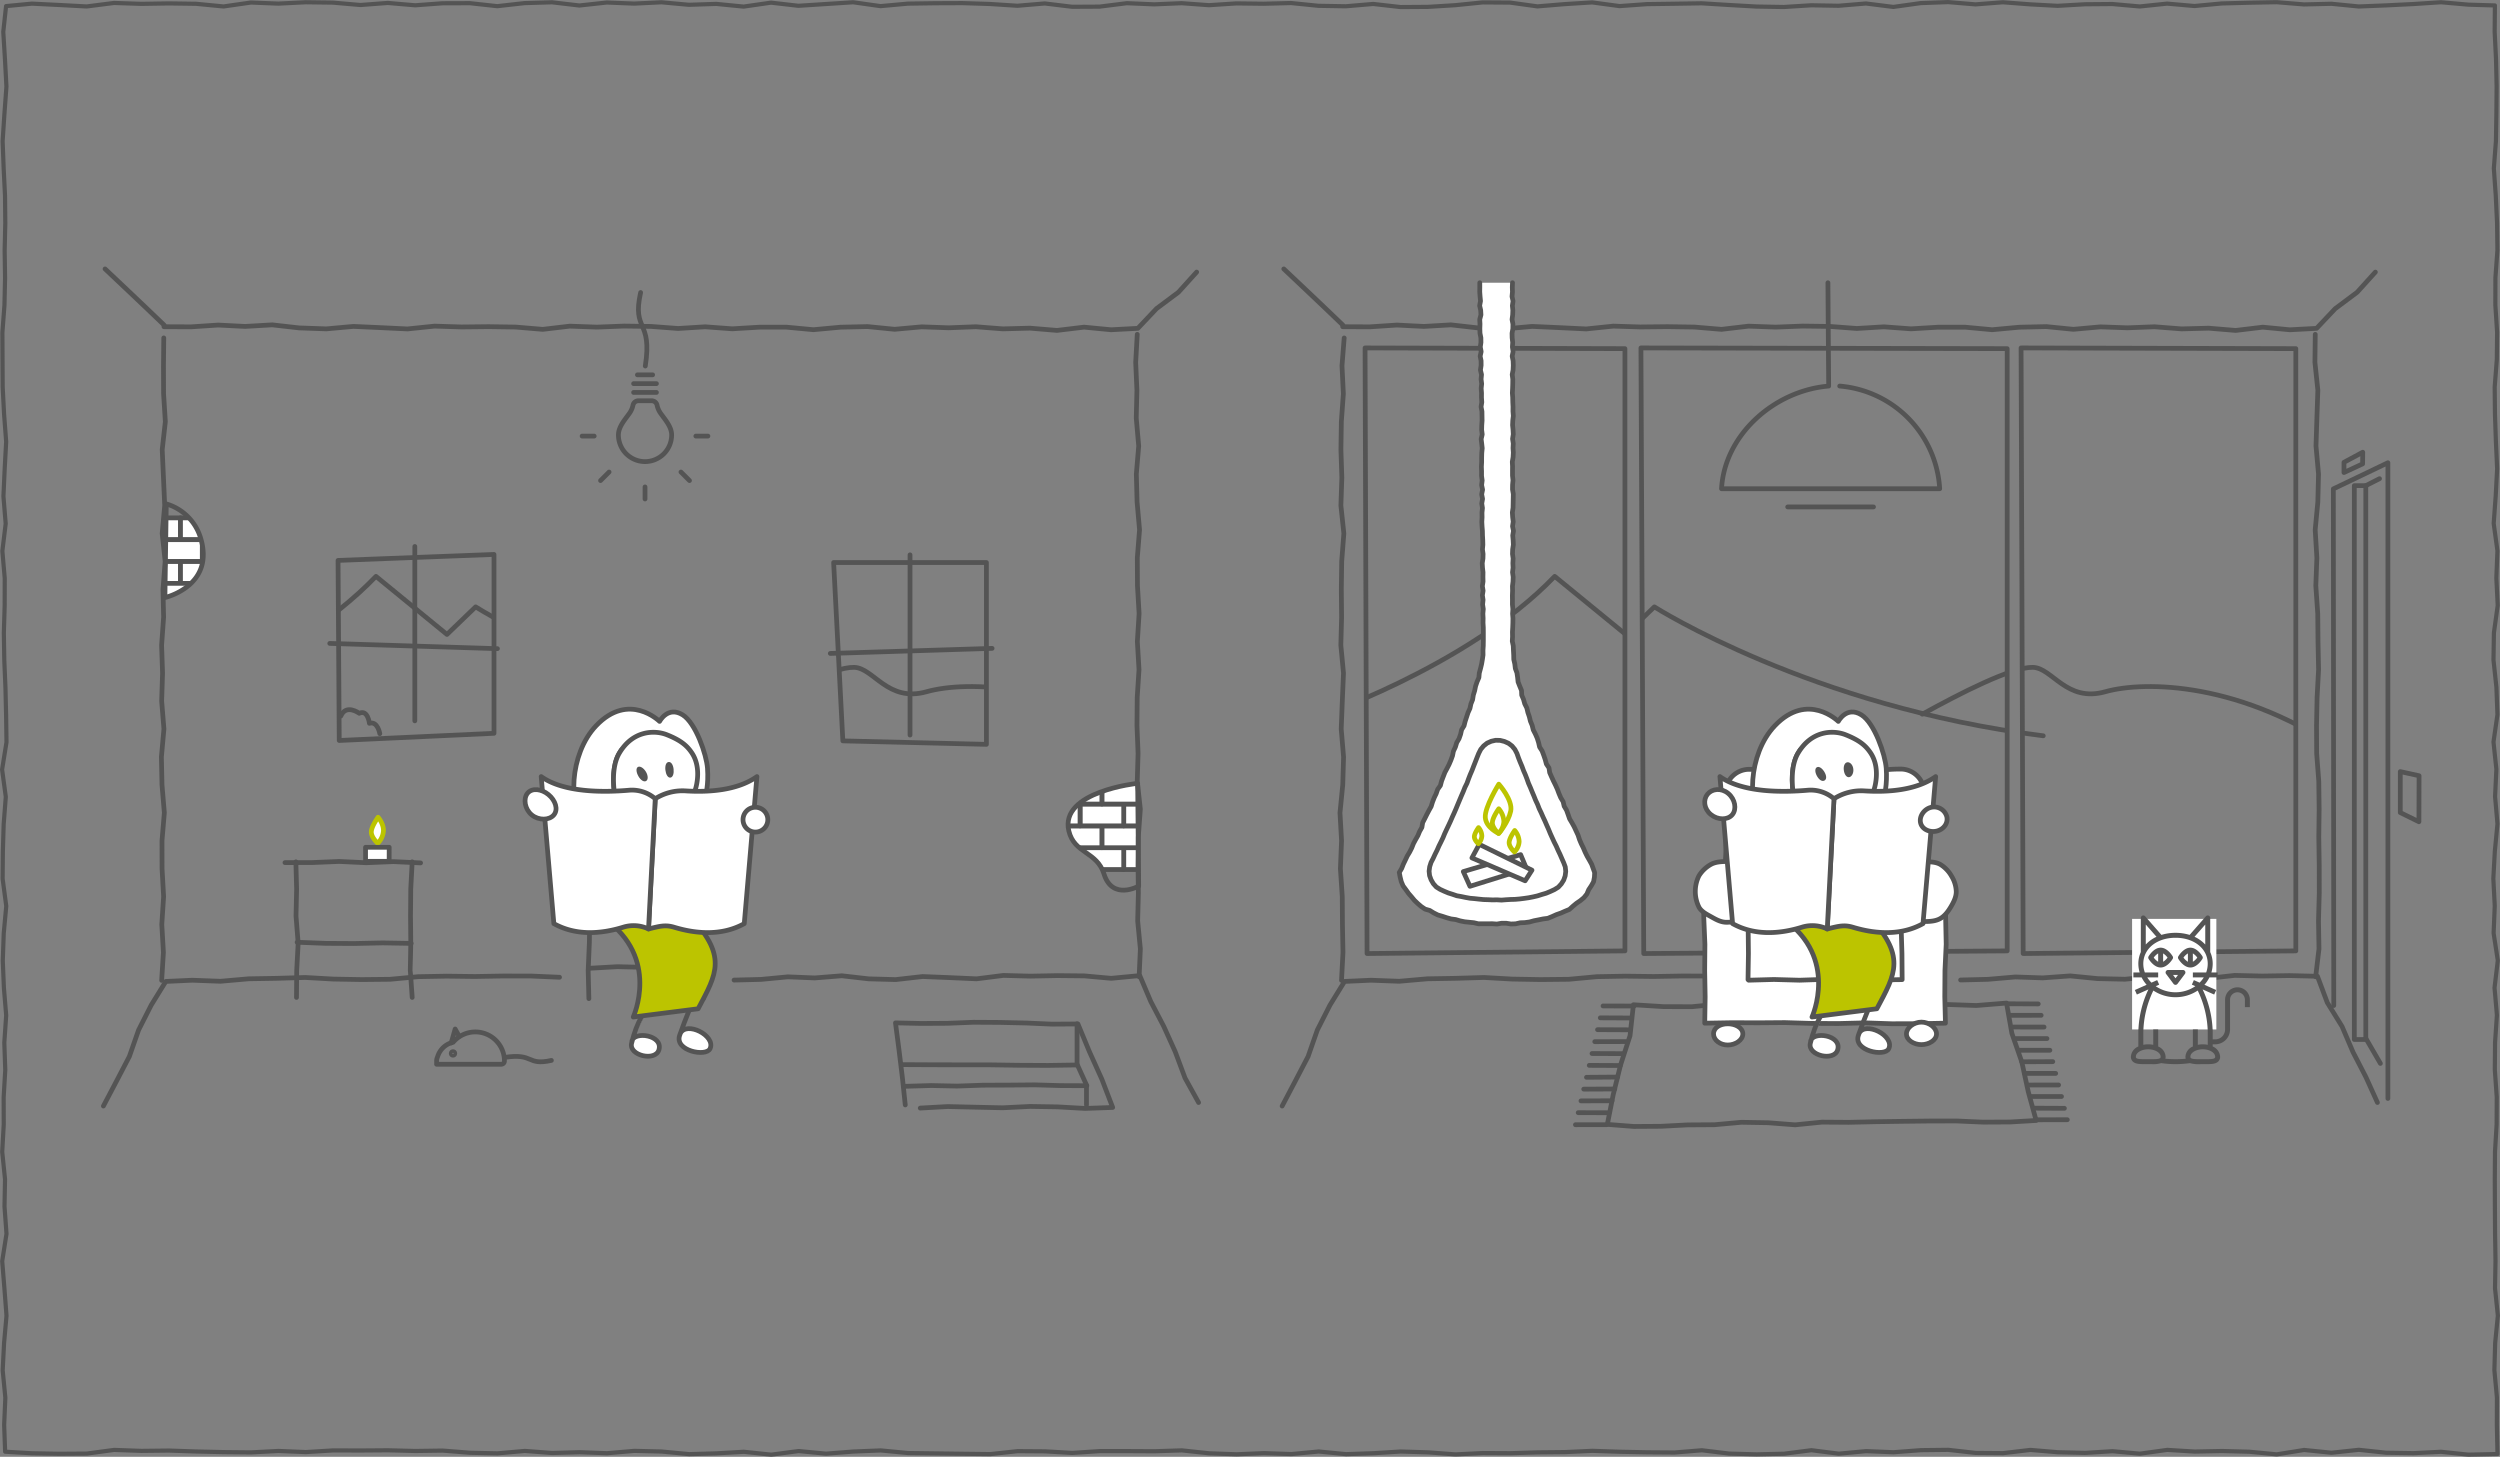 <svg xmlns="http://www.w3.org/2000/svg" xmlns:xlink="http://www.w3.org/1999/xlink" width="1312.406" height="764.759" viewBox="0 0 1312.406 764.759">
  <rect x="0" y="0" width="1312.406" height="764.759" fill="#808080" stroke="none"/>
  <defs>
    <clipPath id="clip-path">
      <path id="Pfad_4496" data-name="Pfad 4496" d="M864.441,184.693l192.268.372V501.229l-190.795,1.386ZM720.664,502.614l135.376-1.386V185.064l-136.422-.372Zm344.439,0,143.131-1.386V185.064L1064,184.692Z" fill="none"/>
    </clipPath>
    <clipPath id="clip-path-2">
      <path id="Pfad_4498" data-name="Pfad 4498" d="M600.771,467.217s-13.8,7.767-18.2-6.372c-3.677-11.835-15.638-10.639-18.469-22.592-4.909-20.726,36.139-24.994,36.139-24.994Z" fill="none"/>
    </clipPath>
    <clipPath id="clip-path-3">
      <path id="Pfad_4500" data-name="Pfad 4500" d="M90.3,266.569A26.629,26.629,0,0,1,108.112,283.8c8.382,25.779-18.529,31.949-18.529,31.949Z" fill="none"/>
    </clipPath>
    <clipPath id="clip-path-4">
      <path id="Pfad_4576" data-name="Pfad 4576" d="M181.1,390.768,262.343,387V293.1l-81.871,3.137Z" fill="none"/>
    </clipPath>
    <clipPath id="clip-path-5">
      <path id="Pfad_4578" data-name="Pfad 4578" d="M520.846,392.794l-75.365-1.816-4.843-93.631h80.207Z" fill="none"/>
    </clipPath>
  </defs>
  <g id="Gruppe_2829" data-name="Gruppe 2829" transform="translate(-298.798 -2774.575)">
    <g id="Gruppe_2579" data-name="Gruppe 2579" transform="translate(295.784 2772.534)">
      <g id="Layer_4" data-name="Layer 4">
        <g id="Gruppe_2579-2" data-name="Gruppe 2579">
          <path id="Pfad_4492" data-name="Pfad 4492" d="M6.2,5.244,19.773,3.95l14.369.711,14.371.769L62.884,3.591l14.368.475,14.368-.238,14.369.205,14.371,1.4,14.37-2.072,14.369.574,14.369-.713,14.37.192L192.21,4.67l14.37-1.085,14.369,1.238,14.369-1.066,14.371-.049,14.37,1.577,14.369-1.617,14.37-.422,14.371,1.686,14.37-1.575,14.369.573,14.37-.686,14.372,1.318,14.37-.471,14.37,1.419,14.371-2.077,14.371,1.655,14.37-.926,14.371-.928,14.371,2.031,14.37-1.311,14.371-.215,14.371-.06,14.37.461,14.372.934,14.366-1.215L565.833,5.6l14.37-.076L594.57,3.715l14.366.612L623.3,3.713l14.372,1.056,14.369-.944,14.367.18,14.368-.374,14.373,1.459,14.369.245,14.368-1.218,14.37,1.636,14.371-.1L767,4.767,781.368,3.3l14.372.1,14.369,1.993L824.48,4.2l14.371-.9,14.37,1.943,14.373-1.038,14.37-.2,14.374-.231,14.371.889,14.374.817,14.371.24,14.373-.908,14.373.258L982.572,3.87l14.373,1.81,14.375-2.016,14.373-.523,14.373,1.2,14.373-1.114,14.373,1.1,14.374.778,14.368-.824,14.372-.123,14.375,1.28,14.372-1.5L1155.048,5.2l14.374-1.353,14.377-.377,14.374-.274,14.376,1.172,14.376-.344L1241.3,5.445l14.374-.58,14.379-.711,14.374-.935,14.384,1.27,13.932.411-.125,13.883.71,14.337.325,14.334-.13,14.333-.24,14.335-1.1,14.339,1.02,14.336.678,14.334.186,14.335-1.052,14.34-.038,14.336.934,14.335-.158,14.337-1.119,14.338.141,14.335.491,14.337.663,14.339-.768,14.336-1.052,14.339,1.969,14.338-.572,14.337.724,14.34-2,14.337-.228,14.341,1.54,14.338.542,14.341-2.082,14.338,1.522,14.34-.689,14.34,1.263,14.339-1.387,14.34-.789,14.342.747,14.34-.6,14.34,2.2,14.34-1.714,14.341,1.25,14.341-.975,14.335-.127,14.339,1.014,14.342-.059,14.34-.859,14.34-.107,14.341.053,14.344.089,14.341.23,14.343-.259,14.343,1.5,14.345-1.418,14.341-.413,14.346,1.34,14.341-.035,14.351.327,15.276-15.292.341-14.37-1.514-14.371.728-14.37-.223-14.369-1.536-14.368,1.535-14.369-1.452-14.371,2.307-14.37-1.382-14.369-.379-14.369.291-14.37-.88-14.371,1.994-14.37-1.3-14.369.886-14.369-.354-14.371-1.207-14.37,1.695-14.369-.12-14.37-1.614-14.371.167-14.37,1.091-14.369-.582-14.37,1.338-14.372-1.82-14.37,1.845-14.37.328-14.371-.395-14.371-1.748-14.37,1.172-14.371-.108-14.371-.286-14.37-.484-14.371.659-14.371.147-14.37.443-14.372-.081-14.366.707-14.369-1.078-14.37-.44-14.367.894-14.366.5L695.3,764.024l-14.372,1.352-14.369-.49-14.367.606-14.368-.516-14.373-1.54-14.369.46-14.368-.077h-14.37l-14.371.955-14.368-.829-14.37-.1-14.372,1.552-14.369-.174-14.372-.192-14.371-.193-14.37-1.373-14.373.583-14.37,1.12-14.374-1.375-14.371,1.9-14.374-1.52L379.149,765l-14.373.414L350.4,764.042l-14.372-.348-14.373,1.236-14.375-.544-14.373.422-14.373-1.085L264.164,765l-14.373-.311-14.374-1.143-14.368.206-14.372-.36L192.3,763.5l-14.372-.049-14.373.876-14.374-.585-14.377.748-14.374-.148-14.376-.324-14.376-.486-14.378.167-14.374-.506-14.379,1.927-14.374.1-14.384-.263-14.072-.827L5.194,750.1l.628-14.337-1.4-14.334.73-14.333L6.428,692.76l-1.1-14.339L4.173,664.085l2.249-14.334L5.381,635.416l.273-14.34L4.174,606.74l.8-14.335-.043-14.337.848-14.338-.5-14.335.985-14.337-1.2-14.339-.593-14.336.5-14.339L6.3,477.706,4.39,463.369l.123-14.34.432-14.337L6.057,420.35,4.114,406.013l2.312-14.341L6.22,377.333l-.342-14.34-.609-14.34-.236-14.339.433-14.34L5.5,305.632l-1.247-14.34L6,276.952l-1.181-14.34.649-14.341.787-14.341L5.164,219.595l-.745-14.339-.081-14.342-.069-14.34,1.086-14.34.318-14.341-.215-14.344.33-14.341-.136-14.343L4.942,90.522,4.385,76.177l.949-14.341L6.391,47.49,5.619,33.149l-.886-14.37Z" fill="none" stroke="#545454" stroke-linecap="round" stroke-linejoin="round" stroke-width="2.2"/>
        </g>
      </g>
      <g id="Layer_1" data-name="Layer 1">
        <g id="Gruppe_2740" data-name="Gruppe 2740">
          <g id="Gruppe_2580" data-name="Gruppe 2580">
            <path id="Pfad_4493" data-name="Pfad 4493" d="M915.532,515.067l-14.834-.639-14.836-.021-14.83.262-14.832-.186-14.83.274-14.822,1.373-14.834.151-14.837-.262-14.842-.84-14.834.44-14.833.253-14.82,1.3-14.831-.55-13.863.632-7.655,12.42-6.635,13.082-4.854,13.908-6.788,13.017-6.837,12.994" fill="none" stroke="#545454" stroke-linecap="round" stroke-linejoin="round" stroke-width="2.5"/>
          </g>
          <g id="Gruppe_2583" data-name="Gruppe 2583">
            <g id="Gruppe_2582" data-name="Gruppe 2582" clip-path="url(#clip-path)">
              <g id="Gruppe_2581" data-name="Gruppe 2581">
                <path id="Pfad_4494" data-name="Pfad 4494" d="M690.231,380.106s82.468-27.057,128.941-75.493L856.443,335.1l15.049-14.478s82.444,52.547,204.158,67.684" fill="none" stroke="#545454" stroke-linecap="round" stroke-linejoin="round" stroke-width="2.5"/>
                <path id="Pfad_4495" data-name="Pfad 4495" d="M1012.158,376.966c19.744-10.894,46.889-24.875,58.044-24.591,10.232.261,17.556,18.585,38.037,12.791s71.91-5.394,126.106,32.889" fill="none" stroke="#545454" stroke-linecap="round" stroke-linejoin="round" stroke-width="2.5"/>
              </g>
            </g>
          </g>
          <g id="Gruppe_2585" data-name="Gruppe 2585">
            <g id="Gruppe_2584" data-name="Gruppe 2584">
              <path id="Pfad_4497" data-name="Pfad 4497" d="M864.441,184.693l192.268.372V501.229l-190.795,1.386ZM720.664,502.614l135.376-1.386V185.064l-136.422-.372Zm344.439,0,143.131-1.386V185.064L1064,184.692Z" fill="none" stroke="#545454" stroke-linecap="round" stroke-linejoin="round" stroke-width="2.5"/>
            </g>
          </g>
          <g id="Gruppe_2610" data-name="Gruppe 2610">
            <g id="Gruppe_2608" data-name="Gruppe 2608">
              <g id="Gruppe_2607" data-name="Gruppe 2607" clip-path="url(#clip-path-2)">
                <g id="Gruppe_2606" data-name="Gruppe 2606">
                  <g id="Gruppe_2586" data-name="Gruppe 2586">
                    <rect id="Rechteck_1646" data-name="Rechteck 1646" width="22.925" height="11.462" transform="translate(615.843 447.055)" fill="#fff"/>
                    <rect id="Rechteck_1647" data-name="Rechteck 1647" width="22.925" height="11.462" transform="translate(615.843 447.055)" fill="none" stroke="#545454" stroke-linecap="round" stroke-linejoin="round" stroke-width="2.5"/>
                  </g>
                  <g id="Gruppe_2587" data-name="Gruppe 2587">
                    <rect id="Rechteck_1648" data-name="Rechteck 1648" width="22.925" height="11.462" transform="translate(592.918 447.055)" fill="#fff"/>
                    <rect id="Rechteck_1649" data-name="Rechteck 1649" width="22.925" height="11.462" transform="translate(592.918 447.055)" fill="none" stroke="#545454" stroke-linecap="round" stroke-linejoin="round" stroke-width="2.5"/>
                  </g>
                  <g id="Gruppe_2588" data-name="Gruppe 2588">
                    <rect id="Rechteck_1650" data-name="Rechteck 1650" width="22.925" height="11.462" transform="translate(569.993 447.055)" fill="#fff"/>
                    <rect id="Rechteck_1651" data-name="Rechteck 1651" width="22.925" height="11.462" transform="translate(569.993 447.055)" fill="none" stroke="#545454" stroke-linecap="round" stroke-linejoin="round" stroke-width="2.5"/>
                  </g>
                  <g id="Gruppe_2589" data-name="Gruppe 2589">
                    <rect id="Rechteck_1652" data-name="Rechteck 1652" width="22.925" height="11.462" transform="translate(547.069 447.055)" fill="#fff"/>
                    <rect id="Rechteck_1653" data-name="Rechteck 1653" width="22.925" height="11.462" transform="translate(547.069 447.055)" fill="none" stroke="#545454" stroke-linecap="round" stroke-linejoin="round" stroke-width="2.5"/>
                  </g>
                  <g id="Gruppe_2590" data-name="Gruppe 2590">
                    <rect id="Rechteck_1654" data-name="Rechteck 1654" width="22.925" height="11.462" transform="translate(524.144 447.055)" fill="#fff"/>
                    <rect id="Rechteck_1655" data-name="Rechteck 1655" width="22.925" height="11.462" transform="translate(524.144 447.055)" fill="none" stroke="#545454" stroke-linecap="round" stroke-linejoin="round" stroke-width="2.5"/>
                  </g>
                  <g id="Gruppe_2591" data-name="Gruppe 2591">
                    <rect id="Rechteck_1656" data-name="Rechteck 1656" width="22.925" height="11.462" transform="translate(604.38 435.593)" fill="#fff"/>
                    <rect id="Rechteck_1657" data-name="Rechteck 1657" width="22.925" height="11.462" transform="translate(604.38 435.593)" fill="none" stroke="#545454" stroke-linecap="round" stroke-linejoin="round" stroke-width="2.5"/>
                  </g>
                  <g id="Gruppe_2592" data-name="Gruppe 2592">
                    <rect id="Rechteck_1658" data-name="Rechteck 1658" width="22.925" height="11.462" transform="translate(581.456 435.593)" fill="#fff"/>
                    <rect id="Rechteck_1659" data-name="Rechteck 1659" width="22.925" height="11.462" transform="translate(581.456 435.593)" fill="none" stroke="#545454" stroke-linecap="round" stroke-linejoin="round" stroke-width="2.5"/>
                  </g>
                  <g id="Gruppe_2593" data-name="Gruppe 2593">
                    <rect id="Rechteck_1660" data-name="Rechteck 1660" width="22.925" height="11.462" transform="translate(558.531 435.593)" fill="#fff"/>
                    <rect id="Rechteck_1661" data-name="Rechteck 1661" width="22.925" height="11.462" transform="translate(558.531 435.593)" fill="none" stroke="#545454" stroke-linecap="round" stroke-linejoin="round" stroke-width="2.5"/>
                  </g>
                  <g id="Gruppe_2594" data-name="Gruppe 2594">
                    <rect id="Rechteck_1662" data-name="Rechteck 1662" width="22.925" height="11.462" transform="translate(535.606 435.593)" fill="#fff"/>
                    <rect id="Rechteck_1663" data-name="Rechteck 1663" width="22.925" height="11.462" transform="translate(535.606 435.593)" fill="none" stroke="#545454" stroke-linecap="round" stroke-linejoin="round" stroke-width="2.5"/>
                  </g>
                  <g id="Gruppe_2595" data-name="Gruppe 2595">
                    <rect id="Rechteck_1664" data-name="Rechteck 1664" width="22.925" height="11.462" transform="translate(512.682 435.593)" fill="#fff"/>
                    <rect id="Rechteck_1665" data-name="Rechteck 1665" width="22.925" height="11.462" transform="translate(512.682 435.593)" fill="none" stroke="#545454" stroke-linecap="round" stroke-linejoin="round" stroke-width="2.5"/>
                  </g>
                  <g id="Gruppe_2596" data-name="Gruppe 2596">
                    <rect id="Rechteck_1666" data-name="Rechteck 1666" width="22.925" height="11.462" transform="translate(615.843 424.13)" fill="#fff"/>
                    <rect id="Rechteck_1667" data-name="Rechteck 1667" width="22.925" height="11.462" transform="translate(615.843 424.13)" fill="none" stroke="#545454" stroke-linecap="round" stroke-linejoin="round" stroke-width="2.5"/>
                  </g>
                  <g id="Gruppe_2597" data-name="Gruppe 2597">
                    <rect id="Rechteck_1668" data-name="Rechteck 1668" width="22.925" height="11.462" transform="translate(592.918 424.13)" fill="#fff"/>
                    <rect id="Rechteck_1669" data-name="Rechteck 1669" width="22.925" height="11.462" transform="translate(592.918 424.13)" fill="none" stroke="#545454" stroke-linecap="round" stroke-linejoin="round" stroke-width="2.5"/>
                  </g>
                  <g id="Gruppe_2598" data-name="Gruppe 2598">
                    <rect id="Rechteck_1670" data-name="Rechteck 1670" width="22.925" height="11.462" transform="translate(569.993 424.13)" fill="#fff"/>
                    <rect id="Rechteck_1671" data-name="Rechteck 1671" width="22.925" height="11.462" transform="translate(569.993 424.13)" fill="none" stroke="#545454" stroke-linecap="round" stroke-linejoin="round" stroke-width="2.5"/>
                  </g>
                  <g id="Gruppe_2599" data-name="Gruppe 2599">
                    <rect id="Rechteck_1672" data-name="Rechteck 1672" width="22.925" height="11.462" transform="translate(547.069 424.13)" fill="#fff"/>
                    <rect id="Rechteck_1673" data-name="Rechteck 1673" width="22.925" height="11.462" transform="translate(547.069 424.13)" fill="none" stroke="#545454" stroke-linecap="round" stroke-linejoin="round" stroke-width="2.5"/>
                  </g>
                  <g id="Gruppe_2600" data-name="Gruppe 2600">
                    <rect id="Rechteck_1674" data-name="Rechteck 1674" width="22.925" height="11.462" transform="translate(524.144 424.13)" fill="#fff"/>
                    <rect id="Rechteck_1675" data-name="Rechteck 1675" width="22.925" height="11.462" transform="translate(524.144 424.13)" fill="none" stroke="#545454" stroke-linecap="round" stroke-linejoin="round" stroke-width="2.5"/>
                  </g>
                  <g id="Gruppe_2601" data-name="Gruppe 2601">
                    <rect id="Rechteck_1676" data-name="Rechteck 1676" width="22.925" height="11.462" transform="translate(604.38 412.668)" fill="#fff"/>
                    <rect id="Rechteck_1677" data-name="Rechteck 1677" width="22.925" height="11.462" transform="translate(604.38 412.668)" fill="none" stroke="#545454" stroke-linecap="round" stroke-linejoin="round" stroke-width="2.5"/>
                  </g>
                  <g id="Gruppe_2602" data-name="Gruppe 2602">
                    <rect id="Rechteck_1678" data-name="Rechteck 1678" width="22.925" height="11.462" transform="translate(581.456 412.668)" fill="#fff"/>
                    <rect id="Rechteck_1679" data-name="Rechteck 1679" width="22.925" height="11.462" transform="translate(581.456 412.668)" fill="none" stroke="#545454" stroke-linecap="round" stroke-linejoin="round" stroke-width="2.5"/>
                  </g>
                  <g id="Gruppe_2603" data-name="Gruppe 2603">
                    <rect id="Rechteck_1680" data-name="Rechteck 1680" width="22.925" height="11.462" transform="translate(558.531 412.668)" fill="#fff"/>
                    <rect id="Rechteck_1681" data-name="Rechteck 1681" width="22.925" height="11.462" transform="translate(558.531 412.668)" fill="none" stroke="#545454" stroke-linecap="round" stroke-linejoin="round" stroke-width="2.5"/>
                  </g>
                  <g id="Gruppe_2604" data-name="Gruppe 2604">
                    <rect id="Rechteck_1682" data-name="Rechteck 1682" width="22.925" height="11.462" transform="translate(535.606 412.668)" fill="#fff"/>
                    <rect id="Rechteck_1683" data-name="Rechteck 1683" width="22.925" height="11.462" transform="translate(535.606 412.668)" fill="none" stroke="#545454" stroke-linecap="round" stroke-linejoin="round" stroke-width="2.5"/>
                  </g>
                  <g id="Gruppe_2605" data-name="Gruppe 2605">
                    <rect id="Rechteck_1684" data-name="Rechteck 1684" width="22.925" height="11.462" transform="translate(512.682 412.668)" fill="#fff"/>
                    <rect id="Rechteck_1685" data-name="Rechteck 1685" width="22.925" height="11.462" transform="translate(512.682 412.668)" fill="none" stroke="#545454" stroke-linecap="round" stroke-linejoin="round" stroke-width="2.5"/>
                  </g>
                </g>
              </g>
            </g>
            <g id="Gruppe_2609" data-name="Gruppe 2609">
              <path id="Pfad_4499" data-name="Pfad 4499" d="M600.771,467.217s-13.8,7.767-18.2-6.372c-3.677-11.835-15.638-10.639-18.469-22.592-4.909-20.726,36.139-24.994,36.139-24.994Z" fill="none" stroke="#545454" stroke-linecap="round" stroke-linejoin="round" stroke-width="2.5"/>
            </g>
          </g>
          <g id="Gruppe_2635" data-name="Gruppe 2635">
            <g id="Gruppe_2633" data-name="Gruppe 2633">
              <g id="Gruppe_2632" data-name="Gruppe 2632" clip-path="url(#clip-path-3)">
                <g id="Gruppe_2631" data-name="Gruppe 2631">
                  <g id="Gruppe_2611" data-name="Gruppe 2611">
                    <rect id="Rechteck_1686" data-name="Rechteck 1686" width="22.925" height="11.462" transform="translate(51.919 273.894)" fill="#fff"/>
                    <rect id="Rechteck_1687" data-name="Rechteck 1687" width="22.925" height="11.462" transform="translate(51.919 273.894)" fill="none" stroke="#545454" stroke-linecap="round" stroke-linejoin="round" stroke-width="2.5"/>
                  </g>
                  <g id="Gruppe_2612" data-name="Gruppe 2612">
                    <rect id="Rechteck_1688" data-name="Rechteck 1688" width="22.925" height="11.462" transform="translate(74.843 273.894)" fill="#fff"/>
                    <rect id="Rechteck_1689" data-name="Rechteck 1689" width="22.925" height="11.462" transform="translate(74.843 273.894)" fill="none" stroke="#545454" stroke-linecap="round" stroke-linejoin="round" stroke-width="2.5"/>
                  </g>
                  <g id="Gruppe_2613" data-name="Gruppe 2613">
                    <rect id="Rechteck_1690" data-name="Rechteck 1690" width="22.925" height="11.462" transform="translate(97.768 273.894)" fill="#fff"/>
                    <rect id="Rechteck_1691" data-name="Rechteck 1691" width="22.925" height="11.462" transform="translate(97.768 273.894)" fill="none" stroke="#545454" stroke-linecap="round" stroke-linejoin="round" stroke-width="2.5"/>
                  </g>
                  <g id="Gruppe_2614" data-name="Gruppe 2614">
                    <rect id="Rechteck_1692" data-name="Rechteck 1692" width="22.925" height="11.462" transform="translate(120.693 273.894)" fill="#fff"/>
                    <rect id="Rechteck_1693" data-name="Rechteck 1693" width="22.925" height="11.462" transform="translate(120.693 273.894)" fill="none" stroke="#545454" stroke-linecap="round" stroke-linejoin="round" stroke-width="2.5"/>
                  </g>
                  <g id="Gruppe_2615" data-name="Gruppe 2615">
                    <rect id="Rechteck_1694" data-name="Rechteck 1694" width="22.925" height="11.462" transform="translate(143.617 273.894)" fill="#fff"/>
                    <rect id="Rechteck_1695" data-name="Rechteck 1695" width="22.925" height="11.462" transform="translate(143.617 273.894)" fill="none" stroke="#545454" stroke-linecap="round" stroke-linejoin="round" stroke-width="2.5"/>
                  </g>
                  <g id="Gruppe_2616" data-name="Gruppe 2616">
                    <rect id="Rechteck_1696" data-name="Rechteck 1696" width="22.925" height="11.462" transform="translate(63.381 285.356)" fill="#fff"/>
                    <rect id="Rechteck_1697" data-name="Rechteck 1697" width="22.925" height="11.462" transform="translate(63.381 285.356)" fill="none" stroke="#545454" stroke-linecap="round" stroke-linejoin="round" stroke-width="2.5"/>
                  </g>
                  <g id="Gruppe_2617" data-name="Gruppe 2617">
                    <rect id="Rechteck_1698" data-name="Rechteck 1698" width="22.925" height="11.462" transform="translate(86.306 285.356)" fill="#fff"/>
                    <rect id="Rechteck_1699" data-name="Rechteck 1699" width="22.925" height="11.462" transform="translate(86.306 285.356)" fill="none" stroke="#545454" stroke-linecap="round" stroke-linejoin="round" stroke-width="2.5"/>
                  </g>
                  <g id="Gruppe_2618" data-name="Gruppe 2618">
                    <rect id="Rechteck_1700" data-name="Rechteck 1700" width="22.925" height="11.462" transform="translate(109.23 285.356)" fill="#fff"/>
                    <rect id="Rechteck_1701" data-name="Rechteck 1701" width="22.925" height="11.462" transform="translate(109.23 285.356)" fill="none" stroke="#545454" stroke-linecap="round" stroke-linejoin="round" stroke-width="2.5"/>
                  </g>
                  <g id="Gruppe_2619" data-name="Gruppe 2619">
                    <rect id="Rechteck_1702" data-name="Rechteck 1702" width="22.925" height="11.462" transform="translate(132.155 285.356)" fill="#fff"/>
                    <rect id="Rechteck_1703" data-name="Rechteck 1703" width="22.925" height="11.462" transform="translate(132.155 285.356)" fill="none" stroke="#545454" stroke-linecap="round" stroke-linejoin="round" stroke-width="2.5"/>
                  </g>
                  <g id="Gruppe_2620" data-name="Gruppe 2620">
                    <rect id="Rechteck_1704" data-name="Rechteck 1704" width="22.925" height="11.462" transform="translate(155.08 285.356)" fill="#fff"/>
                    <rect id="Rechteck_1705" data-name="Rechteck 1705" width="22.925" height="11.462" transform="translate(155.08 285.356)" fill="none" stroke="#545454" stroke-linecap="round" stroke-linejoin="round" stroke-width="2.5"/>
                  </g>
                  <g id="Gruppe_2621" data-name="Gruppe 2621">
                    <rect id="Rechteck_1706" data-name="Rechteck 1706" width="22.925" height="11.462" transform="translate(51.919 296.819)" fill="#fff"/>
                    <rect id="Rechteck_1707" data-name="Rechteck 1707" width="22.925" height="11.462" transform="translate(51.919 296.819)" fill="none" stroke="#545454" stroke-linecap="round" stroke-linejoin="round" stroke-width="2.5"/>
                  </g>
                  <g id="Gruppe_2622" data-name="Gruppe 2622">
                    <rect id="Rechteck_1708" data-name="Rechteck 1708" width="22.925" height="11.462" transform="translate(74.843 296.819)" fill="#fff"/>
                    <rect id="Rechteck_1709" data-name="Rechteck 1709" width="22.925" height="11.462" transform="translate(74.843 296.819)" fill="none" stroke="#545454" stroke-linecap="round" stroke-linejoin="round" stroke-width="2.5"/>
                  </g>
                  <g id="Gruppe_2623" data-name="Gruppe 2623">
                    <rect id="Rechteck_1710" data-name="Rechteck 1710" width="22.925" height="11.462" transform="translate(97.768 296.819)" fill="#fff"/>
                    <rect id="Rechteck_1711" data-name="Rechteck 1711" width="22.925" height="11.462" transform="translate(97.768 296.819)" fill="none" stroke="#545454" stroke-linecap="round" stroke-linejoin="round" stroke-width="2.5"/>
                  </g>
                  <g id="Gruppe_2624" data-name="Gruppe 2624">
                    <rect id="Rechteck_1712" data-name="Rechteck 1712" width="22.925" height="11.462" transform="translate(120.693 296.819)" fill="#fff"/>
                    <rect id="Rechteck_1713" data-name="Rechteck 1713" width="22.925" height="11.462" transform="translate(120.693 296.819)" fill="none" stroke="#545454" stroke-linecap="round" stroke-linejoin="round" stroke-width="2.5"/>
                  </g>
                  <g id="Gruppe_2625" data-name="Gruppe 2625">
                    <rect id="Rechteck_1714" data-name="Rechteck 1714" width="22.925" height="11.462" transform="translate(143.617 296.819)" fill="#fff"/>
                    <rect id="Rechteck_1715" data-name="Rechteck 1715" width="22.925" height="11.462" transform="translate(143.617 296.819)" fill="none" stroke="#545454" stroke-linecap="round" stroke-linejoin="round" stroke-width="2.5"/>
                  </g>
                  <g id="Gruppe_2626" data-name="Gruppe 2626">
                    <rect id="Rechteck_1716" data-name="Rechteck 1716" width="22.925" height="11.462" transform="translate(63.381 308.281)" fill="#fff"/>
                    <rect id="Rechteck_1717" data-name="Rechteck 1717" width="22.925" height="11.462" transform="translate(63.381 308.281)" fill="none" stroke="#545454" stroke-linecap="round" stroke-linejoin="round" stroke-width="2.5"/>
                  </g>
                  <g id="Gruppe_2627" data-name="Gruppe 2627">
                    <rect id="Rechteck_1718" data-name="Rechteck 1718" width="22.925" height="11.462" transform="translate(86.306 308.281)" fill="#fff"/>
                    <rect id="Rechteck_1719" data-name="Rechteck 1719" width="22.925" height="11.462" transform="translate(86.306 308.281)" fill="none" stroke="#545454" stroke-linecap="round" stroke-linejoin="round" stroke-width="2.5"/>
                  </g>
                  <g id="Gruppe_2628" data-name="Gruppe 2628">
                    <rect id="Rechteck_1720" data-name="Rechteck 1720" width="22.925" height="11.462" transform="translate(109.23 308.281)" fill="#fff"/>
                    <rect id="Rechteck_1721" data-name="Rechteck 1721" width="22.925" height="11.462" transform="translate(109.23 308.281)" fill="none" stroke="#545454" stroke-linecap="round" stroke-linejoin="round" stroke-width="2.5"/>
                  </g>
                  <g id="Gruppe_2629" data-name="Gruppe 2629">
                    <rect id="Rechteck_1722" data-name="Rechteck 1722" width="22.925" height="11.462" transform="translate(132.155 308.281)" fill="#fff"/>
                    <rect id="Rechteck_1723" data-name="Rechteck 1723" width="22.925" height="11.462" transform="translate(132.155 308.281)" fill="none" stroke="#545454" stroke-linecap="round" stroke-linejoin="round" stroke-width="2.5"/>
                  </g>
                  <g id="Gruppe_2630" data-name="Gruppe 2630">
                    <rect id="Rechteck_1724" data-name="Rechteck 1724" width="22.925" height="11.462" transform="translate(155.08 308.281)" fill="#fff"/>
                    <rect id="Rechteck_1725" data-name="Rechteck 1725" width="22.925" height="11.462" transform="translate(155.08 308.281)" fill="none" stroke="#545454" stroke-linecap="round" stroke-linejoin="round" stroke-width="2.5"/>
                  </g>
                </g>
              </g>
            </g>
            <g id="Gruppe_2634" data-name="Gruppe 2634">
              <path id="Pfad_4501" data-name="Pfad 4501" d="M90.3,266.569A26.629,26.629,0,0,1,108.112,283.8c8.382,25.779-18.529,31.949-18.529,31.949Z" fill="none" stroke="#545454" stroke-linecap="round" stroke-linejoin="round" stroke-width="2.5"/>
            </g>
          </g>
          <g id="Gruppe_2636" data-name="Gruppe 2636">
            <path id="Pfad_4502" data-name="Pfad 4502" d="M388.369,516.548l14.133-.353,14.127-1.347,14.15.572,14.132-1.132,14.157,1.616,14.142.386,14.132-1.606,14.15.572,14.153.633,14.14-1.784,14.152.375,14.148-.279,14.147.145,14.14,1.275,14.985-1.429,5.78,13.628,6.8,13.006,6.034,13.357,5.143,13.784,7.115,12.864" fill="none" stroke="#545454" stroke-linecap="round" stroke-linejoin="round" stroke-width="2.5"/>
          </g>
          <g id="Gruppe_2637" data-name="Gruppe 2637">
            <path id="Pfad_4503" data-name="Pfad 4503" d="M296.741,515.067l-14.834-.639-14.836-.021-14.83.262-14.832-.186-14.83.274-14.822,1.373-14.834.151-14.837-.262-14.842-.84-14.834.44-14.833.253-14.82,1.3-14.832-.55-13.863.632L82.4,529.672,75.77,542.755l-4.854,13.908L64.128,569.68l-6.837,12.994" fill="none" stroke="#545454" stroke-linecap="round" stroke-linejoin="round" stroke-width="2.5"/>
          </g>
          <g id="Gruppe_2638" data-name="Gruppe 2638">
            <path id="Pfad_4504" data-name="Pfad 4504" d="M89.089,173.558l14.207.066,14.212-.944,14.2.722,14.208-.825,14.192,1.608,14.2.5,14.21-1.292,14.2.641,14.2.686,14.211-1.479,14.2.438,14.207-.155,14.2.211,14.2,1.2,14.21-1.681,14.2.513,14.207-.556,14.206.193,14.208,1.074L373.2,173.6l14.206,1.057,14.21-.855,14.207-.013,14.206,1.335,14.212-1.315,14.21-.325,14.2,1.422,14.211-1.284,14.2.5,14.209-.549,14.206,1.111,14.205-.376,14.2,1.189,14.208-1.716,14.2,1.372,14.052-.749,9.784-10.349,11.493-8.586,9.585-10.6" fill="none" stroke="#545454" stroke-linecap="round" stroke-linejoin="round" stroke-width="2.5"/>
          </g>
          <g id="Gruppe_2639" data-name="Gruppe 2639">
            <path id="Pfad_4505" data-name="Pfad 4505" d="M89.143,172.656l-10.285-9.845-10.336-9.806-10.356-9.784" fill="none" stroke="#545454" stroke-linecap="round" stroke-linejoin="round" stroke-width="2.5"/>
          </g>
          <g id="Gruppe_2640" data-name="Gruppe 2640">
            <path id="Pfad_4506" data-name="Pfad 4506" d="M87.881,516.7l.918-14.673-.852-14.657.956-14.659-.82-14.663-.029-14.662,1.233-14.661-1.235-14.66L87.745,399.4l1.326-14.66-1.193-14.663.471-14.663-.5-14.666L88.9,326.087l-.327-14.671,1.139-14.668-1.562-14.672,1.331-14.66-.66-14.67-.654-14.672,1.645-14.656-.924-14.666-.049-14.662.149-14.662" fill="none" stroke="#545454" stroke-linecap="round" stroke-linejoin="round" stroke-width="2.5"/>
          </g>
          <g id="Gruppe_2675" data-name="Gruppe 2675">
            <g id="Gruppe_2641" data-name="Gruppe 2641">
              <path id="Pfad_4507" data-name="Pfad 4507" d="M860.495,529.5l15.755.983,14.935.046,14.922-1.446,14.934-.565,14.947,1.714,14.929-1.383,14.946.534,14.939-1.141,14.949,1.155,14.945.648,14.941-.664,14.934.517,15.792-1.284,2.808,15.885,5.233,15.088,3.38,15.6,4.138,15.068-13.741.8-14.1.071-14.109-.619-14.1.029-14.1.167-14.1.2-14.1.32-14.1-.1-14.093,1.419-14.115-1.1-14.109-.235-14.092,1.278-14.107.092-14.1.734-14.112.086-13.943-1.09,3.091-15.608,3.859-15.59,4.969-15.362Z" fill="none" stroke="#545454" stroke-linecap="round" stroke-linejoin="round" stroke-width="2.5"/>
            </g>
            <g id="Gruppe_2653" data-name="Gruppe 2653">
              <g id="Gruppe_2642" data-name="Gruppe 2642">
                <line id="Linie_299" data-name="Linie 299" x1="16.308" y1="0.079" transform="translate(1056.71 528.986)" fill="none" stroke="#545454" stroke-linecap="round" stroke-linejoin="round" stroke-width="2.5"/>
              </g>
              <g id="Gruppe_2643" data-name="Gruppe 2643">
                <line id="Linie_300" data-name="Linie 300" x1="16.308" y2="0.009" transform="translate(1058.236 535.042)" fill="none" stroke="#545454" stroke-linecap="round" stroke-linejoin="round" stroke-width="2.5"/>
              </g>
              <g id="Gruppe_2644" data-name="Gruppe 2644">
                <line id="Linie_301" data-name="Linie 301" x1="16.308" y1="0.01" transform="translate(1059.762 541.201)" fill="none" stroke="#545454" stroke-linecap="round" stroke-linejoin="round" stroke-width="2.5"/>
              </g>
              <g id="Gruppe_2645" data-name="Gruppe 2645">
                <line id="Linie_302" data-name="Linie 302" x1="16.308" y1="0.002" transform="translate(1061.289 547.241)" fill="none" stroke="#545454" stroke-linecap="round" stroke-linejoin="round" stroke-width="2.5"/>
              </g>
              <g id="Gruppe_2646" data-name="Gruppe 2646">
                <line id="Linie_303" data-name="Linie 303" x1="16.308" y2="0.012" transform="translate(1062.815 553.386)" fill="none" stroke="#545454" stroke-linecap="round" stroke-linejoin="round" stroke-width="2.5"/>
              </g>
              <g id="Gruppe_2647" data-name="Gruppe 2647">
                <line id="Linie_304" data-name="Linie 304" x1="16.308" y2="0.064" transform="translate(1064.341 559.369)" fill="none" stroke="#545454" stroke-linecap="round" stroke-linejoin="round" stroke-width="2.5"/>
              </g>
              <g id="Gruppe_2648" data-name="Gruppe 2648">
                <line id="Linie_305" data-name="Linie 305" x1="16.308" y1="0.015" transform="translate(1065.868 565.527)" fill="none" stroke="#545454" stroke-linecap="round" stroke-linejoin="round" stroke-width="2.5"/>
              </g>
              <g id="Gruppe_2649" data-name="Gruppe 2649">
                <line id="Linie_306" data-name="Linie 306" x1="16.308" y2="0.02" transform="translate(1067.394 571.618)" fill="none" stroke="#545454" stroke-linecap="round" stroke-linejoin="round" stroke-width="2.5"/>
              </g>
              <g id="Gruppe_2650" data-name="Gruppe 2650">
                <line id="Linie_307" data-name="Linie 307" x1="16.308" y2="0.004" transform="translate(1068.92 577.659)" fill="none" stroke="#545454" stroke-linecap="round" stroke-linejoin="round" stroke-width="2.5"/>
              </g>
              <g id="Gruppe_2651" data-name="Gruppe 2651">
                <line id="Linie_308" data-name="Linie 308" x1="16.308" y1="0.079" transform="translate(1070.447 583.785)" fill="none" stroke="#545454" stroke-linecap="round" stroke-linejoin="round" stroke-width="2.5"/>
              </g>
              <g id="Gruppe_2652" data-name="Gruppe 2652">
                <line id="Linie_309" data-name="Linie 309" x1="16.308" y2="0.044" transform="translate(1071.973 589.851)" fill="none" stroke="#545454" stroke-linecap="round" stroke-linejoin="round" stroke-width="2.5"/>
              </g>
            </g>
            <g id="Gruppe_2665" data-name="Gruppe 2665">
              <g id="Gruppe_2654" data-name="Gruppe 2654">
                <line id="Linie_310" data-name="Linie 310" x1="16.308" y1="0.051" transform="translate(844.561 530.127)" fill="none" stroke="#545454" stroke-linecap="round" stroke-linejoin="round" stroke-width="2.5"/>
              </g>
              <g id="Gruppe_2655" data-name="Gruppe 2655">
                <line id="Linie_311" data-name="Linie 311" x1="16.308" y1="0.079" transform="translate(843.111 536.369)" fill="none" stroke="#545454" stroke-linecap="round" stroke-linejoin="round" stroke-width="2.5"/>
              </g>
              <g id="Gruppe_2656" data-name="Gruppe 2656">
                <line id="Linie_312" data-name="Linie 312" x1="16.308" y1="0.08" transform="translate(841.661 542.579)" fill="none" stroke="#545454" stroke-linecap="round" stroke-linejoin="round" stroke-width="2.5"/>
              </g>
              <g id="Gruppe_2657" data-name="Gruppe 2657">
                <line id="Linie_313" data-name="Linie 313" x1="16.308" y2="0.051" transform="translate(840.211 548.824)" fill="none" stroke="#545454" stroke-linecap="round" stroke-linejoin="round" stroke-width="2.5"/>
              </g>
              <g id="Gruppe_2658" data-name="Gruppe 2658">
                <line id="Linie_314" data-name="Linie 314" x1="16.308" y1="0.069" transform="translate(838.761 555.097)" fill="none" stroke="#545454" stroke-linecap="round" stroke-linejoin="round" stroke-width="2.5"/>
              </g>
              <g id="Gruppe_2659" data-name="Gruppe 2659">
                <line id="Linie_315" data-name="Linie 315" x1="16.308" y1="0.075" transform="translate(837.311 561.321)" fill="none" stroke="#545454" stroke-linecap="round" stroke-linejoin="round" stroke-width="2.5"/>
              </g>
              <g id="Gruppe_2660" data-name="Gruppe 2660">
                <line id="Linie_316" data-name="Linie 316" x1="16.308" y2="0.126" transform="translate(835.861 567.461)" fill="none" stroke="#545454" stroke-linecap="round" stroke-linejoin="round" stroke-width="2.5"/>
              </g>
              <g id="Gruppe_2661" data-name="Gruppe 2661">
                <line id="Linie_317" data-name="Linie 317" x1="16.308" y2="0.075" transform="translate(834.411 573.723)" fill="none" stroke="#545454" stroke-linecap="round" stroke-linejoin="round" stroke-width="2.5"/>
              </g>
              <g id="Gruppe_2662" data-name="Gruppe 2662">
                <line id="Linie_318" data-name="Linie 318" x1="16.308" y2="0.057" transform="translate(832.961 579.907)" fill="none" stroke="#545454" stroke-linecap="round" stroke-linejoin="round" stroke-width="2.5"/>
              </g>
              <g id="Gruppe_2663" data-name="Gruppe 2663">
                <line id="Linie_319" data-name="Linie 319" x1="16.308" y1="0.051" transform="translate(831.511 586.146)" fill="none" stroke="#545454" stroke-linecap="round" stroke-linejoin="round" stroke-width="2.5"/>
              </g>
              <g id="Gruppe_2664" data-name="Gruppe 2664">
                <line id="Linie_320" data-name="Linie 320" x1="16.308" y2="0.014" transform="translate(830.061 592.463)" fill="none" stroke="#545454" stroke-linecap="round" stroke-linejoin="round" stroke-width="2.5"/>
              </g>
            </g>
            <g id="Gruppe_2674" data-name="Gruppe 2674">
              <g id="Gruppe_2673" data-name="Gruppe 2673">
                <g id="Gruppe_2666" data-name="Gruppe 2666">
                  <path id="Pfad_4508" data-name="Pfad 4508" d="M908.81,418.3c.016,6.626-.042,6.626-.025,13.252s.308,6.627.325,13.254-.375,6.631-.358,13.261.041,6.627.058,13.255.228,6.631.245,13.264.369,6.631.386,13.263a11.759,11.759,0,0,0,11.929,11.922c6.621,0,6.621.477,13.241.477s6.622-.282,13.244-.282,6.624-.215,13.248-.215,6.622.465,13.244.465,6.627-.248,13.253-.248,6.627-.048,13.254-.048a11.982,11.982,0,0,0,12.046-12.071c.017-6.625.23-6.625.246-13.251s.213-6.627.229-13.254.075-6.629.092-13.259-.2-6.628-.184-13.256.078-6.632.095-13.264-.272-6.633-.255-13.265a12.344,12.344,0,0,0-12.067-12.531c-6.654,0-6.654.483-13.308.483s-6.655.125-13.311.125-6.658-.287-13.316-.287-6.655.266-13.311.266-6.661-.263-13.321-.263-6.66-.186-13.321-.186A12.471,12.471,0,0,0,908.81,418.3Z" fill="#fff"/>
                  <path id="Pfad_4509" data-name="Pfad 4509" d="M908.81,418.3c.016,6.626-.042,6.626-.025,13.252s.308,6.627.325,13.254-.375,6.631-.358,13.261.041,6.627.058,13.255.228,6.631.245,13.264.369,6.631.386,13.263a11.759,11.759,0,0,0,11.929,11.922c6.621,0,6.621.477,13.241.477s6.622-.282,13.244-.282,6.624-.215,13.248-.215,6.622.465,13.244.465,6.627-.248,13.253-.248,6.627-.048,13.254-.048a11.982,11.982,0,0,0,12.046-12.071c.017-6.625.23-6.625.246-13.251s.213-6.627.229-13.254.075-6.629.092-13.259-.2-6.628-.184-13.256.078-6.632.095-13.264-.272-6.633-.255-13.265a12.344,12.344,0,0,0-12.067-12.531c-6.654,0-6.654.483-13.308.483s-6.655.125-13.311.125-6.658-.287-13.316-.287-6.655.266-13.311.266-6.661-.263-13.321-.263-6.66-.186-13.321-.186A12.471,12.471,0,0,0,908.81,418.3Z" fill="none" stroke="#545454" stroke-linecap="round" stroke-linejoin="round" stroke-width="2.5"/>
                </g>
                <g id="Gruppe_2667" data-name="Gruppe 2667">
                  <path id="Pfad_4510" data-name="Pfad 4510" d="M897.349,470.1l.086,13.795.591,13.8-.114,13.8.243,13.8-.215,13.873,14.086-.248,14.022.052,14.022-.109,14.024.425,14.02.071L982.138,539l14.02.476,14.03-.03,14.1-.284-.336-13.863.092-13.8.644-13.793L1024.4,483.9l-.2-13.806" fill="#fff"/>
                  <path id="Pfad_4511" data-name="Pfad 4511" d="M897.349,470.1l.086,13.795.591,13.8-.114,13.8.243,13.8-.215,13.873,14.086-.248,14.022.052,14.022-.109,14.024.425,14.02.071L982.138,539l14.02.476,14.03-.03,14.1-.284-.336-13.863.092-13.8.644-13.793L1024.4,483.9l-.2-13.806" fill="none" stroke="#545454" stroke-linecap="round" stroke-linejoin="round" stroke-width="2.5"/>
                </g>
                <g id="Gruppe_2668" data-name="Gruppe 2668">
                  <path id="Pfad_4512" data-name="Pfad 4512" d="M1024.238,462.2l-11.512-.48-11.449.24.326,13.542-.553,13.593.418,13.6.1,13.611-13.617.17-13.414-.1-13.422-.21-13.419.442-13.427-.371-13.291.371-.325-.312.215-13.6-.141-13.592.344-13.6-.194-13.484-11.526.011-11.663.108" fill="none" stroke="#545454" stroke-linecap="round" stroke-linejoin="round" stroke-width="2.5"/>
                </g>
                <g id="Gruppe_2669" data-name="Gruppe 2669">
                  <path id="Pfad_4513" data-name="Pfad 4513" d="M917.936,544.8c0,3.26-3.917,5.838-7.925,5.838s-7.455-2.578-7.455-5.838,3.446-5.312,7.455-5.312S917.936,541.543,917.936,544.8Z" fill="#fff"/>
                  <path id="Pfad_4514" data-name="Pfad 4514" d="M917.936,544.8c0,3.26-3.917,5.838-7.925,5.838s-7.455-2.578-7.455-5.838,3.446-5.312,7.455-5.312S917.936,541.543,917.936,544.8Z" fill="none" stroke="#545454" stroke-linecap="round" stroke-linejoin="round" stroke-width="2.5"/>
                </g>
                <g id="Gruppe_2670" data-name="Gruppe 2670">
                  <path id="Pfad_4515" data-name="Pfad 4515" d="M1019.612,544.8c0,3.26-3.916,5.633-7.924,5.633s-7.862-2.373-7.862-5.633,3.853-6.189,7.862-6.189S1019.612,541.543,1019.612,544.8Z" fill="#fff"/>
                  <path id="Pfad_4516" data-name="Pfad 4516" d="M1019.612,544.8c0,3.26-3.916,5.633-7.924,5.633s-7.862-2.373-7.862-5.633,3.853-6.189,7.862-6.189S1019.612,541.543,1019.612,544.8Z" fill="none" stroke="#545454" stroke-linecap="round" stroke-linejoin="round" stroke-width="2.5"/>
                </g>
                <g id="Gruppe_2671" data-name="Gruppe 2671">
                  <path id="Pfad_4517" data-name="Pfad 4517" d="M1029.972,470.1c0,2.917-1.405,5.594-2.8,7.944-1.428,2.407-3.177,4.838-5.636,6.225-2.367,1.335-5.32,1.541-8.245,1.541s-5.835-.28-8.2-1.615A16.822,16.822,0,0,1,999,478.283c-1.4-2.35-1.465-5.27-1.465-8.187s.053-5.847,1.448-8.2a17.11,17.11,0,0,1,5.98-6.118c2.367-1.335,5.4-1.341,8.326-1.341s5.933.054,8.3,1.389a16.928,16.928,0,0,1,5.9,6.137A16.352,16.352,0,0,1,1029.972,470.1Z" fill="#fff"/>
                  <path id="Pfad_4518" data-name="Pfad 4518" d="M1029.972,470.1c0,2.917-1.405,5.594-2.8,7.944-1.428,2.407-3.177,4.838-5.636,6.225-2.367,1.335-5.32,1.541-8.245,1.541s-5.835-.28-8.2-1.615A16.822,16.822,0,0,1,999,478.283c-1.4-2.35-1.465-5.27-1.465-8.187s.053-5.847,1.448-8.2a17.11,17.11,0,0,1,5.98-6.118c2.367-1.335,5.4-1.341,8.326-1.341s5.933.054,8.3,1.389a16.928,16.928,0,0,1,5.9,6.137A16.352,16.352,0,0,1,1029.972,470.1Z" fill="none" stroke="#545454" stroke-linecap="round" stroke-linejoin="round" stroke-width="2.5"/>
                </g>
                <g id="Gruppe_2672" data-name="Gruppe 2672">
                  <path id="Pfad_4519" data-name="Pfad 4519" d="M926,470.1a16.2,16.2,0,0,1-2.455,8.1,16.619,16.619,0,0,1-5.953,5.968,16.845,16.845,0,0,1-8.185,2.036c-2.925,0-5.429-1.392-7.8-2.727-2.459-1.387-5.213-2.693-6.642-5.1a18.552,18.552,0,0,1-.058-16.583,17.232,17.232,0,0,1,6.21-5.933c2.367-1.335,5.361-1.544,8.286-1.544s5.877.282,8.244,1.617c2.459,1.387,4.143,3.857,5.571,6.264C924.619,464.541,926,467.179,926,470.1Z" fill="#fff"/>
                  <path id="Pfad_4520" data-name="Pfad 4520" d="M926,470.1a16.2,16.2,0,0,1-2.455,8.1,16.619,16.619,0,0,1-5.953,5.968,16.845,16.845,0,0,1-8.185,2.036c-2.925,0-5.429-1.392-7.8-2.727-2.459-1.387-5.213-2.693-6.642-5.1a18.552,18.552,0,0,1-.058-16.583,17.232,17.232,0,0,1,6.21-5.933c2.367-1.335,5.361-1.544,8.286-1.544s5.877.282,8.244,1.617c2.459,1.387,4.143,3.857,5.571,6.264C924.619,464.541,926,467.179,926,470.1Z" fill="none" stroke="#545454" stroke-linecap="round" stroke-linejoin="round" stroke-width="2.5"/>
                </g>
              </g>
            </g>
          </g>
          <g id="Gruppe_2682" data-name="Gruppe 2682">
            <g id="Gruppe_2676" data-name="Gruppe 2676">
              <path id="Pfad_4521" data-name="Pfad 4521" d="M201.481,431.074s2.912,3.184,2.82,7.1a10,10,0,0,1-3,6.553s-3.458-3.094-3.367-6.007S201.481,431.074,201.481,431.074Z" fill="#fff" stroke="#bcc400" stroke-linecap="round" stroke-linejoin="round" stroke-width="2.5"/>
            </g>
            <g id="Gruppe_2677" data-name="Gruppe 2677">
              <path id="Pfad_4522" data-name="Pfad 4522" d="M194.927,454.218l-.017-7.383h12.413l-.022,7.375Z" fill="#fff"/>
              <path id="Pfad_4523" data-name="Pfad 4523" d="M194.927,454.218l-.017-7.383h12.413l-.022,7.375Z" fill="none" stroke="#545454" stroke-linecap="round" stroke-linejoin="round" stroke-width="2.5"/>
            </g>
            <g id="Gruppe_2678" data-name="Gruppe 2678">
              <path id="Pfad_4524" data-name="Pfad 4524" d="M223.8,455.038l-14.232-.683-14.237.591-14.232-.674-14.242.58-14.242.027" fill="#fff"/>
              <path id="Pfad_4525" data-name="Pfad 4525" d="M223.8,455.038l-14.232-.683-14.237.591-14.232-.674-14.242.58-14.242.027" fill="none" stroke="#545454" stroke-linecap="round" stroke-linejoin="round" stroke-width="2.5"/>
            </g>
            <g id="Gruppe_2679" data-name="Gruppe 2679">
              <path id="Pfad_4526" data-name="Pfad 4526" d="M218.862,497.29l-14.964-.263-14.965.326-14.967-.088L159,496.691" fill="#fff"/>
              <path id="Pfad_4527" data-name="Pfad 4527" d="M218.862,497.29l-14.964-.263-14.965.326-14.967-.088L159,496.691" fill="none" stroke="#545454" stroke-linecap="round" stroke-linejoin="round" stroke-width="2.5"/>
            </g>
            <g id="Gruppe_2680" data-name="Gruppe 2680">
              <path id="Pfad_4528" data-name="Pfad 4528" d="M158.661,525.66l.112-14.232.762-14.237-1.128-14.232.313-14.242-.388-14.242" fill="#fff"/>
              <path id="Pfad_4529" data-name="Pfad 4529" d="M158.661,525.66l.112-14.232.762-14.237-1.128-14.232.313-14.242-.388-14.242" fill="none" stroke="#545454" stroke-linecap="round" stroke-linejoin="round" stroke-width="2.5"/>
            </g>
            <g id="Gruppe_2681" data-name="Gruppe 2681">
              <path id="Pfad_4530" data-name="Pfad 4530" d="M219.4,525.66l-1-14.232.258-14.237-.13-14.232.112-14.242.762-14.242" fill="#fff"/>
              <path id="Pfad_4531" data-name="Pfad 4531" d="M219.4,525.66l-1-14.232.258-14.237-.13-14.232.112-14.242.762-14.242" fill="none" stroke="#545454" stroke-linecap="round" stroke-linejoin="round" stroke-width="2.5"/>
            </g>
          </g>
          <g id="Gruppe_2687" data-name="Gruppe 2687">
            <g id="Gruppe_2683" data-name="Gruppe 2683">
              <path id="Pfad_4532" data-name="Pfad 4532" d="M372.077,509.452l-14.964.743-14.965-.325-14.967-.352-14.967.842" fill="#fff"/>
              <path id="Pfad_4533" data-name="Pfad 4533" d="M372.077,509.452l-14.964.743-14.965-.325-14.967-.352-14.967.842" fill="none" stroke="#545454" stroke-linecap="round" stroke-linejoin="round" stroke-width="2.5"/>
            </g>
            <g id="Gruppe_2684" data-name="Gruppe 2684">
              <path id="Pfad_4534" data-name="Pfad 4534" d="M372.077,481.392l-14.964.743-14.965-.325-14.967-.352-14.967.842" fill="#fff"/>
              <path id="Pfad_4535" data-name="Pfad 4535" d="M372.077,481.392l-14.964.743-14.965-.325-14.967-.352-14.967.842" fill="none" stroke="#545454" stroke-linecap="round" stroke-linejoin="round" stroke-width="2.5"/>
            </g>
            <g id="Gruppe_2685" data-name="Gruppe 2685">
              <path id="Pfad_4536" data-name="Pfad 4536" d="M312.152,526.288l-.367-14.786.632-14.8.179-14.8" fill="#fff"/>
              <path id="Pfad_4537" data-name="Pfad 4537" d="M312.152,526.288l-.367-14.786.632-14.8.179-14.8" fill="none" stroke="#545454" stroke-linecap="round" stroke-linejoin="round" stroke-width="2.5"/>
            </g>
            <g id="Gruppe_2686" data-name="Gruppe 2686">
              <path id="Pfad_4538" data-name="Pfad 4538" d="M372.227,526.288l-.044-14.786-.429-14.8.261-14.8" fill="#fff"/>
              <path id="Pfad_4539" data-name="Pfad 4539" d="M372.227,526.288l-.044-14.786-.429-14.8.261-14.8" fill="none" stroke="#545454" stroke-linecap="round" stroke-linejoin="round" stroke-width="2.5"/>
            </g>
          </g>
          <g id="Gruppe_2688" data-name="Gruppe 2688">
            <path id="Pfad_4540" data-name="Pfad 4540" d="M520.846,392.794l-75.365-1.816-4.843-93.631h80.207Z" fill="none" stroke="#545454" stroke-linecap="round" stroke-linejoin="round" stroke-width="2.5"/>
          </g>
          <line id="Linie_321" data-name="Linie 321" y1="2.657" x2="84.933" transform="translate(438.896 342.414)" fill="none" stroke="#545454" stroke-linecap="round" stroke-linejoin="round" stroke-width="2.5"/>
          <line id="Linie_322" data-name="Linie 322" y1="94.612" transform="translate(480.743 293.304)" fill="none" stroke="#545454" stroke-linecap="round" stroke-linejoin="round" stroke-width="2.5"/>
          <g id="Gruppe_2689" data-name="Gruppe 2689">
            <path id="Pfad_4541" data-name="Pfad 4541" d="M181.1,390.768,262.343,387V293.1l-81.871,3.137Z" fill="none" stroke="#545454" stroke-linecap="round" stroke-linejoin="round" stroke-width="2.5"/>
          </g>
          <line id="Linie_323" data-name="Linie 323" x1="88.023" y1="2.754" transform="translate(176.126 339.809)" fill="none" stroke="#545454" stroke-linecap="round" stroke-linejoin="round" stroke-width="2.5"/>
          <line id="Linie_324" data-name="Linie 324" y1="91.553" transform="translate(220.78 288.912)" fill="none" stroke="#545454" stroke-linecap="round" stroke-linejoin="round" stroke-width="2.5"/>
          <path id="Pfad_4542" data-name="Pfad 4542" d="M202.4,387.184s-1.12-6.758-5.453-5.43c0,0-.831-7.4-5.351-5.265,0,0-6.868-5.122-9.658,1.438" fill="none" stroke="#545454" stroke-linecap="round" stroke-linejoin="round" stroke-width="2.5"/>
          <g id="Gruppe_2690" data-name="Gruppe 2690">
            <path id="Pfad_4543" data-name="Pfad 4543" d="M601.011,514.81l.648-14.664-1.41-14.659.369-14.658-.189-14.663.15-14.661,1.07-14.663-1.619-14.657.425-14.661-.573-14.661.124-14.661.944-14.666-.87-14.663L601,324.2l-.862-14.668-.079-14.671,1.175-14.671-1.3-14.661-.383-14.666,1.24-14.674L599.5,221.538l.353-14.661-.648-14.654.825-14.665" fill="none" stroke="#545454" stroke-linecap="round" stroke-linejoin="round" stroke-width="2.5"/>
          </g>
          <g id="Gruppe_2692" data-name="Gruppe 2692">
            <g id="Gruppe_2691" data-name="Gruppe 2691">
              <path id="Pfad_4544" data-name="Pfad 4544" d="M341.77,194.19c3.856-24.664-7.056-17.958-2.451-38.588" fill="none" stroke="#545454" stroke-linecap="round" stroke-linejoin="round" stroke-width="2.5"/>
            </g>
            <path id="Pfad_4545" data-name="Pfad 4545" d="M341.625,244.37A13.994,13.994,0,0,0,355.6,230.392c0-3.578-2.34-6.723-4.605-9.766-.409-.549-.812-1.092-1.2-1.633a11.372,11.372,0,0,1-1.839-4.19,2.923,2.923,0,0,0-2.8-2.382H338.1a2.927,2.927,0,0,0-2.8,2.382,11.327,11.327,0,0,1-1.839,4.19c-.385.541-.791,1.084-1.2,1.633-2.264,3.043-4.6,6.188-4.6,9.766A13.994,13.994,0,0,0,341.625,244.37Z" fill="none" stroke="#545454" stroke-linecap="round" stroke-linejoin="round" stroke-width="2.5"/>
            <path id="Pfad_4546" data-name="Pfad 4546" d="M347.616,208.056H335.635" fill="none" stroke="#545454" stroke-linecap="round" stroke-linejoin="round" stroke-width="2.5"/>
            <path id="Pfad_4547" data-name="Pfad 4547" d="M347.616,203.435H335.635" fill="none" stroke="#545454" stroke-linecap="round" stroke-linejoin="round" stroke-width="2.5"/>
            <path id="Pfad_4548" data-name="Pfad 4548" d="M314.943,230.974h-6.334" fill="none" stroke="#545454" stroke-linecap="round" stroke-linejoin="round" stroke-width="2.5"/>
            <path id="Pfad_4549" data-name="Pfad 4549" d="M322.758,249.841l-4.479,4.48" fill="none" stroke="#545454" stroke-linecap="round" stroke-linejoin="round" stroke-width="2.5"/>
            <path id="Pfad_4550" data-name="Pfad 4550" d="M341.625,257.656v6.335" fill="none" stroke="#545454" stroke-linecap="round" stroke-linejoin="round" stroke-width="2.5"/>
            <path id="Pfad_4551" data-name="Pfad 4551" d="M360.492,249.841l4.48,4.48" fill="none" stroke="#545454" stroke-linecap="round" stroke-linejoin="round" stroke-width="2.5"/>
            <path id="Pfad_4552" data-name="Pfad 4552" d="M368.308,230.974h6.334" fill="none" stroke="#545454" stroke-linecap="round" stroke-linejoin="round" stroke-width="2.5"/>
            <path id="Pfad_4553" data-name="Pfad 4553" d="M345.619,198.814h-7.987" fill="none" stroke="#545454" stroke-linecap="round" stroke-linejoin="round" stroke-width="2.5"/>
          </g>
          <g id="Gruppe_2696" data-name="Gruppe 2696">
            <path id="Pfad_4554" data-name="Pfad 4554" d="M344.231,433.043c-26.313,21.627-49.925-4.537-49.925-4.537" fill="none" stroke="#545454" stroke-linecap="round" stroke-linejoin="round" stroke-width="2.5"/>
            <path id="Pfad_4555" data-name="Pfad 4555" d="M399.513,432.319c-20.283,39.685-65.957,2.7-65.957,2.7" fill="none" stroke="#545454" stroke-linecap="round" stroke-linejoin="round" stroke-width="2.5"/>
            <path id="Pfad_4556" data-name="Pfad 4556" d="M324.388,425.895c0,.009-3.932,58.519-3.932,58.519a180.4,180.4,0,0,1,30.826-1.718c10.6.232,12.465-1.135,12.465-1.135L354.4,427.992Z" fill="#fff" stroke="#545454" stroke-linecap="round" stroke-linejoin="round" stroke-width="2.5"/>
            <path id="Pfad_4557" data-name="Pfad 4557" d="M359.162,452.385c-21.911,3.668-36.548-25.055-36.544-25.058l30.025,2Z" fill="#bcc400" stroke="#545454" stroke-linecap="round" stroke-linejoin="round" stroke-width="2.5"/>
            <path id="Pfad_4558" data-name="Pfad 4558" d="M315.942,383.036c17.3-18.167,33.322-2.285,33.322-2.285s4.361-8.3,12.167-3.408c6.819,4.274,12.5,20.863,12.995,28.043,1.171,17.069-5.359,22.27-4.532,34.329l-22.18-7.751c-30.089-2.973-12.614-46.531-19.645-34.44-6.976,12-.176,35.9,4.545,44.748.8,1.509-15.328-2.842-22.313-8.5C301.286,426.468,301.654,398.045,315.942,383.036Z" fill="#fff" stroke="#545454" stroke-linecap="round" stroke-linejoin="round" stroke-width="2.5"/>
            <path id="Pfad_4559" data-name="Pfad 4559" d="M328.068,397.524c7.032-12.091,18.6-12.319,25.02-9.768,7.817,3.108,10.7,6.02,12.97,9.3,3.145,4.546,3.834,10.49,2.7,16.549-2.755,14.7-17.459,25.751-32.686,22.9a26.31,26.31,0,0,1-6.822-2.347C325.51,423.109,322.684,406.783,328.068,397.524Z" fill="#fff" stroke="#545454" stroke-linecap="round" stroke-linejoin="round" stroke-width="2.5"/>
            <path id="Pfad_4560" data-name="Pfad 4560" d="M376.442,504.894c-.47,2.44-10.344,22.587-16.627,40.625-2.85,8.169,13.872,11.5,15.946,7.043,3.184-6.838-12.572-14.772-15.668-7.879" fill="#fff" stroke="#545454" stroke-linecap="round" stroke-linejoin="round" stroke-width="2.5"/>
            <path id="Pfad_4561" data-name="Pfad 4561" d="M354.308,507.978c-15.084,30.059-16.6,29.243-19.733,41.723-1.613,6.454,12.6,9.8,14.375,3.386,2.154-7.773-13.156-9.853-14.234-4.408" fill="#fff" stroke="#545454" stroke-linecap="round" stroke-linejoin="round" stroke-width="2.5"/>
            <g id="Gruppe_2693" data-name="Gruppe 2693">
              <path id="Pfad_4562" data-name="Pfad 4562" d="M341,420.738c7.8,9.619,11.177,1.394,13.236-1.117" fill="none" stroke="#545454" stroke-linecap="round" stroke-linejoin="round" stroke-width="2.5"/>
            </g>
            <g id="Gruppe_2694" data-name="Gruppe 2694">
              <path id="Pfad_4563" data-name="Pfad 4563" d="M342.185,412.042c1.173-.679,1.1-2.816-.048-4.781s-3.084-3.268-4.249-2.587-.862,2.926.288,4.9S341.013,412.727,342.185,412.042Z" fill="#545454"/>
            </g>
            <g id="Gruppe_2695" data-name="Gruppe 2695">
              <path id="Pfad_4564" data-name="Pfad 4564" d="M354.928,410.265c1.348-.15,1.949-2.2,1.7-4.464s-1.261-3.886-2.609-3.738-1.949,1.946-1.7,4.214S353.583,410.414,354.928,410.265Z" fill="#545454"/>
            </g>
            <path id="Pfad_4565" data-name="Pfad 4565" d="M363.747,481.561c21.871,22.2,15.448,31.7,5.755,50.047l-34.052,4.325s14.234-30.983-14.994-51.519Z" fill="#bcc400" stroke="#545454" stroke-linecap="round" stroke-linejoin="round" stroke-width="2.5"/>
          </g>
          <g id="Gruppe_2697" data-name="Gruppe 2697">
            <path id="Pfad_4566" data-name="Pfad 4566" d="M393.722,486.906c-10.816,6.048-23.884,5.808-36.78,1.912-4.549-1.375-7.483-.608-13.478.9l3.523-68.368a26.732,26.732,0,0,1,15.8-4.129c11.591.76,27.079-.019,37.589-7.5Z" fill="#fff" stroke="#545454" stroke-linecap="round" stroke-linejoin="round" stroke-width="2.5"/>
            <path id="Pfad_4567" data-name="Pfad 4567" d="M293.769,486.906c10.974,6.136,23.949,5.8,36.87,1.739a18.421,18.421,0,0,1,12.825,1.071l3.523-68.368a18.7,18.7,0,0,0-13.431-4.5c-13.69,1.218-34.553,1.33-46.441-7.129Z" fill="#fff" stroke="#545454" stroke-linecap="round" stroke-linejoin="round" stroke-width="2.5"/>
          </g>
          <g id="Gruppe_2698" data-name="Gruppe 2698">
            <path id="Pfad_4568" data-name="Pfad 4568" d="M279.958,418.436c2.395-2.9,7.322-2.274,10.979.741s5.241,7.737,2.85,10.645-7.965,3.03-11.627.017S277.567,421.35,279.958,418.436Z" fill="#fff"/>
            <path id="Pfad_4569" data-name="Pfad 4569" d="M279.958,418.436c2.395-2.9,7.322-2.274,10.979.741s5.241,7.737,2.85,10.645-7.965,3.03-11.627.017S277.567,421.35,279.958,418.436Z" fill="none" stroke="#545454" stroke-linecap="round" stroke-linejoin="round" stroke-width="2.5"/>
          </g>
          <g id="Gruppe_2699" data-name="Gruppe 2699">
            <path id="Pfad_4570" data-name="Pfad 4570" d="M398,426.024a6.507,6.507,0,0,0,3.046,12.652A6.507,6.507,0,1,0,398,426.024Z" fill="#fff"/>
            <path id="Pfad_4571" data-name="Pfad 4571" d="M398,426.024a6.507,6.507,0,0,0,3.046,12.652A6.507,6.507,0,1,0,398,426.024Z" fill="none" stroke="#545454" stroke-linecap="round" stroke-linejoin="round" stroke-width="2.5"/>
          </g>
          <g id="Gruppe_2701" data-name="Gruppe 2701">
            <g id="Gruppe_2700" data-name="Gruppe 2700">
              <path id="Pfad_4572" data-name="Pfad 4572" d="M267.829,557.155c15.754-2.463,11.471,4.507,24.649,1.565" fill="none" stroke="#545454" stroke-linecap="round" stroke-linejoin="round" stroke-width="2.5"/>
            </g>
            <path id="Pfad_4573" data-name="Pfad 4573" d="M244.081,546.077l-2.126-3.844-2.069,7.324" fill="none" stroke="#545454" stroke-linecap="round" stroke-linejoin="round" stroke-width="2.5"/>
            <circle id="Ellipse_146" data-name="Ellipse 146" cx="0.939" cy="0.939" r="0.939" transform="translate(239.886 554.115)" fill="none" stroke="#545454" stroke-linecap="round" stroke-linejoin="round" stroke-width="2.5"/>
            <path id="Pfad_4574" data-name="Pfad 4574" d="M232.693,556.9a11.108,11.108,0,0,1,8.213-7.726h0a15.267,15.267,0,0,1,26.919,9.864,1.7,1.7,0,0,1-1.7,1.7H232.208v-1.7A5.066,5.066,0,0,1,232.693,556.9Z" fill="none" stroke="#545454" stroke-linecap="round" stroke-linejoin="round" stroke-width="2.5"/>
          </g>
          <g id="Gruppe_2703" data-name="Gruppe 2703">
            <g id="Gruppe_2702" data-name="Gruppe 2702" clip-path="url(#clip-path-4)">
              <path id="Pfad_4575" data-name="Pfad 4575" d="M71.44,380.106s82.468-27.057,128.941-75.493L237.652,335.1,252.7,320.622s82.444,52.547,204.158,67.684" fill="none" stroke="#545454" stroke-linecap="round" stroke-linejoin="round" stroke-width="2.5"/>
            </g>
          </g>
          <g id="Gruppe_2705" data-name="Gruppe 2705">
            <g id="Gruppe_2704" data-name="Gruppe 2704" clip-path="url(#clip-path-5)">
              <path id="Pfad_4577" data-name="Pfad 4577" d="M393.367,376.966c19.744-10.894,46.889-24.875,58.044-24.591,10.232.261,17.556,18.585,38.037,12.791s71.91-5.394,126.106,32.889" fill="none" stroke="#545454" stroke-linecap="round" stroke-linejoin="round" stroke-width="2.5"/>
            </g>
          </g>
          <g id="Gruppe_2706" data-name="Gruppe 2706">
            <path id="Pfad_4579" data-name="Pfad 4579" d="M1032.253,516.505l14.381-.354,14.373-1.241,14.392.483,14.379-1.042,14.4,1.425,14.39.325,14.383-1.459,14.4.5,14.4.556,14.385-1.607,14.394.336,14.389-.235,14.672.36,5.164,13.819,7.764,12.556,5.763,13.484,6.739,13.04,6.055,13.359" fill="none" stroke="#545454" stroke-linecap="round" stroke-linejoin="round" stroke-width="2.5"/>
          </g>
          <g id="Gruppe_2707" data-name="Gruppe 2707">
            <path id="Pfad_4580" data-name="Pfad 4580" d="M707.88,173.558l14.207.066,14.212-.944,14.2.722,14.208-.825,14.192,1.608,14.2.5,14.21-1.292,14.2.641,14.2.686,14.211-1.479,14.2.438,14.207-.155,14.2.211,14.2,1.2,14.21-1.681,14.2.513,14.207-.556,14.206.193,14.208,1.074,14.214-.869,14.206,1.057,14.21-.855,14.207-.013,14.206,1.335,14.212-1.315,14.21-.325,14.2,1.422,14.211-1.284,14.2.5,14.209-.549,14.206,1.111,14.205-.376,14.2,1.189,14.208-1.716,14.2,1.372,14.051-.749,9.784-10.349,11.493-8.586,9.585-10.6" fill="none" stroke="#545454" stroke-linecap="round" stroke-linejoin="round" stroke-width="2.5"/>
          </g>
          <g id="Gruppe_2708" data-name="Gruppe 2708">
            <path id="Pfad_4581" data-name="Pfad 4581" d="M707.934,172.656l-10.285-9.845-10.336-9.806-10.356-9.784" fill="none" stroke="#545454" stroke-linecap="round" stroke-linejoin="round" stroke-width="2.5"/>
          </g>
          <g id="Gruppe_2709" data-name="Gruppe 2709">
            <path id="Pfad_4582" data-name="Pfad 4582" d="M707.264,516.693l.76-14.666-.277-14.656-.1-14.659-.973-14.663.6-14.661-.824-14.663,1.456-14.657.428-14.66L707.1,384.744l.575-14.66.622-14.663-1.392-14.668.4-14.666-.147-14.67.2-14.67,1.128-14.664-1.552-14.67.5-14.666-.487-14.671.223-14.664,1.061-14.654-.722-14.667,1.153-14.642" fill="none" stroke="#545454" stroke-linecap="round" stroke-linejoin="round" stroke-width="2.5"/>
          </g>
          <g id="Gruppe_2710" data-name="Gruppe 2710">
            <path id="Pfad_4583" data-name="Pfad 4583" d="M1218.654,514.8l1.737-14.65-.251-14.658.4-14.659-.025-14.663-.223-14.662.182-14.662-.192-14.658-1.112-14.659-.067-14.662.29-14.661.786-14.666-.3-14.665-.133-14.667-1.015-14.667.555-14.672L1218.4,280.2l1.39-14.67.352-14.669-1.321-14.663.475-14.667.5-14.664-1.54-14.648.172-14.654" fill="none" stroke="#545454" stroke-linecap="round" stroke-linejoin="round" stroke-width="2.5"/>
          </g>
          <g id="Gruppe_2714" data-name="Gruppe 2714">
            <path id="Pfad_4584" data-name="Pfad 4584" d="M963.022,433.043c-26.313,21.627-49.925-4.537-49.925-4.537" fill="none" stroke="#545454" stroke-linecap="round" stroke-linejoin="round" stroke-width="2.5"/>
            <path id="Pfad_4585" data-name="Pfad 4585" d="M1018.3,432.319c-20.283,39.685-65.957,2.7-65.957,2.7" fill="none" stroke="#545454" stroke-linecap="round" stroke-linejoin="round" stroke-width="2.5"/>
            <path id="Pfad_4586" data-name="Pfad 4586" d="M943.179,425.895c0,.009-3.932,58.519-3.932,58.519a180.4,180.4,0,0,1,30.827-1.718c10.6.232,12.464-1.135,12.464-1.135L973.2,427.992Z" fill="#fff" stroke="#545454" stroke-linecap="round" stroke-linejoin="round" stroke-width="2.5"/>
            <path id="Pfad_4587" data-name="Pfad 4587" d="M977.953,452.385c-21.911,3.668-36.548-25.055-36.544-25.058l30.025,2Z" fill="#bcc400" stroke="#545454" stroke-linecap="round" stroke-linejoin="round" stroke-width="2.5"/>
            <path id="Pfad_4588" data-name="Pfad 4588" d="M934.733,383.036c17.3-18.167,33.322-2.285,33.322-2.285s4.361-8.3,12.167-3.408c6.819,4.274,12.5,20.863,12.995,28.043,1.171,17.069-5.359,22.27-4.532,34.329l-22.18-7.751c-30.089-2.973-12.614-46.531-19.645-34.44-6.976,12-.176,35.9,4.545,44.748.8,1.509-15.328-2.842-22.313-8.5C920.077,426.468,920.445,398.045,934.733,383.036Z" fill="#fff" stroke="#545454" stroke-linecap="round" stroke-linejoin="round" stroke-width="2.5"/>
            <path id="Pfad_4589" data-name="Pfad 4589" d="M946.86,397.524c7.031-12.091,18.6-12.319,25.019-9.768,7.817,3.108,10.7,6.02,12.97,9.3,3.145,4.546,3.834,10.49,2.7,16.549-2.754,14.7-17.459,25.751-32.686,22.9a26.29,26.29,0,0,1-6.821-2.347C944.3,423.109,941.476,406.783,946.86,397.524Z" fill="#fff" stroke="#545454" stroke-linecap="round" stroke-linejoin="round" stroke-width="2.5"/>
            <path id="Pfad_4590" data-name="Pfad 4590" d="M995.233,504.894c-.47,2.44-10.344,22.587-16.627,40.625-2.85,8.169,13.872,11.5,15.946,7.043,3.184-6.838-12.572-14.772-15.668-7.879" fill="#fff" stroke="#545454" stroke-linecap="round" stroke-linejoin="round" stroke-width="2.5"/>
            <path id="Pfad_4591" data-name="Pfad 4591" d="M973.1,507.978c-15.085,30.059-16.6,29.243-19.734,41.723-1.613,6.454,12.6,9.8,14.375,3.386,2.155-7.773-13.156-9.853-14.234-4.408" fill="#fff" stroke="#545454" stroke-linecap="round" stroke-linejoin="round" stroke-width="2.5"/>
            <g id="Gruppe_2711" data-name="Gruppe 2711">
              <path id="Pfad_4592" data-name="Pfad 4592" d="M959.877,420.67c7.8,9.62,10.968,1.358,13.027-1.153" fill="none" stroke="#545454" stroke-linecap="round" stroke-linejoin="round" stroke-width="2.5"/>
            </g>
            <g id="Gruppe_2712" data-name="Gruppe 2712">
              <path id="Pfad_4593" data-name="Pfad 4593" d="M960.82,411.774c1.174-.679,1.12-2.469-.027-4.434s-2.851-3.179-4.016-2.5-.99,2.776.16,4.748S959.649,412.459,960.82,411.774Z" fill="#545454"/>
            </g>
            <g id="Gruppe_2713" data-name="Gruppe 2713">
              <path id="Pfad_4594" data-name="Pfad 4594" d="M973.694,410.039c1.348-.149,2.493-2.031,2.245-4.3s-1.764-3.686-3.112-3.538-2.138,1.822-1.887,4.09S972.349,410.189,973.694,410.039Z" fill="#545454"/>
            </g>
            <path id="Pfad_4595" data-name="Pfad 4595" d="M982.538,481.561c21.871,22.2,15.449,31.7,5.755,50.047l-34.052,4.325s14.234-30.983-14.994-51.519Z" fill="#bcc400" stroke="#545454" stroke-linecap="round" stroke-linejoin="round" stroke-width="2.5"/>
          </g>
          <g id="Gruppe_2715" data-name="Gruppe 2715">
            <path id="Pfad_4596" data-name="Pfad 4596" d="M1012.513,486.906c-10.816,6.048-23.884,5.808-36.78,1.912-4.549-1.375-7.483-.608-13.478.9l3.523-68.368a26.732,26.732,0,0,1,15.8-4.129c11.591.76,27.079-.019,37.589-7.5Z" fill="#fff" stroke="#545454" stroke-linecap="round" stroke-linejoin="round" stroke-width="2.5"/>
            <path id="Pfad_4597" data-name="Pfad 4597" d="M912.56,486.906c10.974,6.136,23.95,5.8,36.87,1.739a18.421,18.421,0,0,1,12.825,1.071l3.523-68.368a18.7,18.7,0,0,0-13.431-4.5c-13.69,1.218-34.553,1.33-46.441-7.129Z" fill="#fff" stroke="#545454" stroke-linecap="round" stroke-linejoin="round" stroke-width="2.5"/>
          </g>
          <g id="Gruppe_2716" data-name="Gruppe 2716">
            <path id="Pfad_4598" data-name="Pfad 4598" d="M899.393,418.966c2.4-2.9,7.2-3.438,10.857-.423s4.571,8.249,2.179,11.157-7.637,2.934-11.3-.079S897,421.879,899.393,418.966Z" fill="#fff"/>
            <path id="Pfad_4599" data-name="Pfad 4599" d="M899.393,418.966c2.4-2.9,7.2-3.438,10.857-.423s4.571,8.249,2.179,11.157-7.637,2.934-11.3-.079S897,421.879,899.393,418.966Z" fill="none" stroke="#545454" stroke-linecap="round" stroke-linejoin="round" stroke-width="2.5"/>
          </g>
          <g id="Gruppe_2717" data-name="Gruppe 2717">
            <path id="Pfad_4600" data-name="Pfad 4600" d="M1016.751,425.873c-3.649.88-6.327,4.718-5.508,8.148s4.866,5.184,8.506,4.3,6.079-4.188,5.247-7.617A6.88,6.88,0,0,0,1016.751,425.873Z" fill="#fff"/>
            <path id="Pfad_4601" data-name="Pfad 4601" d="M1016.751,425.873c-3.649.88-6.327,4.718-5.508,8.148s4.866,5.184,8.506,4.3,6.079-4.188,5.247-7.617A6.88,6.88,0,0,0,1016.751,425.873Z" fill="none" stroke="#545454" stroke-linecap="round" stroke-linejoin="round" stroke-width="2.5"/>
          </g>
          <g id="Gruppe_2718" data-name="Gruppe 2718">
            <path id="Pfad_4602" data-name="Pfad 4602" d="M1256.566,578.694V244.966l-28.633,13.72.219,271.225" fill="none" stroke="#545454" stroke-linecap="round" stroke-linejoin="round" stroke-width="2.5"/>
          </g>
          <g id="Gruppe_2719" data-name="Gruppe 2719">
            <path id="Pfad_4603" data-name="Pfad 4603" d="M1263.077,428.613V407.1l9.856,2.174-.075,24.154Z" fill="none" stroke="#545454" stroke-linecap="round" stroke-linejoin="round" stroke-width="2.5"/>
          </g>
          <g id="Gruppe_2720" data-name="Gruppe 2720">
            <path id="Pfad_4604" data-name="Pfad 4604" d="M1233.511,250.1V244.74l9.856-5.3-.076,6.12Z" fill="none" stroke="#545454" stroke-linecap="round" stroke-linejoin="round" stroke-width="2.5"/>
          </g>
          <g id="Gruppe_2721" data-name="Gruppe 2721">
            <rect id="Rechteck_1726" data-name="Rechteck 1726" width="6.023" height="290.752" transform="translate(1238.945 256.988)" fill="none" stroke="#545454" stroke-linecap="round" stroke-linejoin="round" stroke-width="2.5"/>
          </g>
          <g id="Gruppe_2724" data-name="Gruppe 2724">
            <g id="Gruppe_2722" data-name="Gruppe 2722">
              <path id="Pfad_4605" data-name="Pfad 4605" d="M962.6,150.48l.4,54.229c-28.325,2.348-54.637,25.365-56.246,53.89h114.523a57.441,57.441,0,0,0-52.482-53.89" fill="none" stroke="#545454" stroke-linecap="round" stroke-linejoin="round" stroke-width="2.5"/>
            </g>
            <g id="Gruppe_2723" data-name="Gruppe 2723">
              <line id="Linie_325" data-name="Linie 325" x2="45.042" transform="translate(941.489 268.158)" fill="#fff"/>
              <line id="Linie_326" data-name="Linie 326" x2="45.042" transform="translate(941.489 268.158)" fill="none" stroke="#545454" stroke-linecap="round" stroke-linejoin="round" stroke-width="2.5"/>
            </g>
          </g>
          <g id="Gruppe_2726" data-name="Gruppe 2726">
            <rect id="Rechteck_1727" data-name="Rechteck 1727" width="44.235" height="58.046" transform="translate(1122.283 484.422)" fill="#fff"/>
            <g id="Gruppe_2725" data-name="Gruppe 2725">
              <path id="Pfad_4606" data-name="Pfad 4606" d="M1152.881,509.944c3.512,0,6.044-4.072,6.32-4.536a1.3,1.3,0,0,0,0-1.335c-.276-.464-2.808-4.536-6.32-4.536s-6.044,4.072-6.32,4.536a1.3,1.3,0,0,0,0,1.335C1146.837,505.872,1149.368,509.944,1152.881,509.944Zm1.3-7.4a8.42,8.42,0,0,1,2.331,2.2,8.349,8.349,0,0,1-2.331,2.2Zm-2.6,0v4.395a8.465,8.465,0,0,1-2.331-2.2,8.328,8.328,0,0,1,2.331-2.2Z" fill="#545454"/>
              <path id="Pfad_4607" data-name="Pfad 4607" d="M1143.59,505.408a1.3,1.3,0,0,0,0-1.335c-.276-.464-2.808-4.536-6.32-4.536s-6.045,4.072-6.32,4.536a1.3,1.3,0,0,0,0,1.335c.275.464,2.807,4.536,6.32,4.536S1143.314,505.872,1143.59,505.408Zm-5.019-2.863a8.437,8.437,0,0,1,2.331,2.2,8.376,8.376,0,0,1-2.331,2.2Zm-2.6,4.392a8.471,8.471,0,0,1-2.332-2.2,8.333,8.333,0,0,1,2.332-2.2Z" fill="#545454"/>
              <path id="Pfad_4608" data-name="Pfad 4608" d="M1177.6,520.352a6.511,6.511,0,0,0-6.5,6.505v15.611a5.2,5.2,0,0,1-5.2,5.2h-1.3v-5.2h-.049a54.634,54.634,0,0,0-5.247-21.022l6.068,2.7,1.057-2.378-6.182-2.748a17.362,17.362,0,0,0,2.633-3.869h4.322v-2.6h-3.3a15.952,15.952,0,0,0,.695-4.582,14.9,14.9,0,0,0-1.3-6.123V483.925a1.3,1.3,0,0,0-2.279-.857l-8.537,9.757a25.586,25.586,0,0,0-14.8,0l-8.537-9.757a1.3,1.3,0,0,0-2.279.857v17.916a14.864,14.864,0,0,0-1.3,6.123,15.951,15.951,0,0,0,.694,4.582h-3.3v2.6h4.322a17.329,17.329,0,0,0,2.633,3.869l-6.182,2.748,1.056,2.378,6.068-2.7a54.652,54.652,0,0,0-5.247,21.022h-.048v8.944a6.2,6.2,0,0,0-3.9,5.367,3.405,3.405,0,0,0,.971,2.515c1.43,1.42,3.935,1.4,7.111,1.392h3.028a13.842,13.842,0,0,0,4.779-.554l-.009.012a53.222,53.222,0,0,0,15.083,0,17.144,17.144,0,0,0,5.74.536h3.028c2.712,0,4.856-.123,6.133-1.394a3.413,3.413,0,0,0,.971-2.509,6.2,6.2,0,0,0-3.9-5.367v-1.138h1.3a7.813,7.813,0,0,0,7.805-7.806V526.857a3.9,3.9,0,1,1,7.806,0v3.9h2.6v-3.9A6.512,6.512,0,0,0,1177.6,520.352Zm-16.912-32.964v10.5a17.544,17.544,0,0,0-5.628-4.068Zm-31.223,0,5.627,6.432a17.529,17.529,0,0,0-5.627,4.068Zm.781,27.76h5.724v-2.6h-6.99a13.364,13.364,0,0,1-.816-4.582c0-7.9,7.112-13.631,16.912-13.631s16.913,5.733,16.913,13.631a13.364,13.364,0,0,1-.816,4.582h-6.99v2.6h5.731a15.293,15.293,0,0,1-2.2,2.746l-3-1.333-1.056,2.378,1.829.815a18.534,18.534,0,0,1-20.815,0l1.831-.815-1.056-2.378-3,1.333A15.229,15.229,0,0,1,1130.245,515.148Zm6.826,42.3c-.66.657-3,.643-5.262.634h-2.085c-2.264.012-4.6.023-5.263-.634-.058-.061-.2-.2-.2-.671,0-2.115,2.979-3.9,6.505-3.9s6.505,1.788,6.505,3.9c0,.468-.144.61-.205.671Zm28.82-.671c0,.468-.144.61-.2.671-.66.657-3,.643-5.262.634h-2.079c-2.264.012-4.6.023-5.263-.634-.058-.061-.2-.2-.2-.671,0-2.115,2.979-3.9,6.505-3.9S1165.891,554.664,1165.891,556.779Zm-6.505-6.505a12.914,12.914,0,0,0-2.6.26v-8.066h-2.6v8.944a6.2,6.2,0,0,0-3.9,5.367,4.03,4.03,0,0,0,.141,1.026c0,.012-.011.023,0,.035a59.52,59.52,0,0,1-10.679,0V557.8a4.081,4.081,0,0,0,.131-1.026,6.2,6.2,0,0,0-3.9-5.367v-8.944h-2.6v8.066a12.955,12.955,0,0,0-5.2,0v-6.765a52.314,52.314,0,0,1,5.258-21.7c.108.073.224.124.333.191a21.121,21.121,0,0,0,22.637,0c.109-.067.225-.118.333-.191a52.332,52.332,0,0,1,5.264,21.7v6.765A12.923,12.923,0,0,0,1159.386,550.274Z" fill="#545454"/>
              <path id="Pfad_4609" data-name="Pfad 4609" d="M1140.008,511.964a1.3,1.3,0,0,0,.123,1.362l3.9,5.2a1.3,1.3,0,0,0,2.082,0l3.9-5.2a1.3,1.3,0,0,0-1.041-2.081h-7.806A1.3,1.3,0,0,0,1140.008,511.964Zm6.368,1.883-1.3,1.734-1.3-1.734Z" fill="#545454"/>
            </g>
          </g>
          <g id="Gruppe_2729" data-name="Gruppe 2729">
            <g id="Gruppe_2727" data-name="Gruppe 2727">
              <path id="Pfad_4610" data-name="Pfad 4610" d="M476.538,560.925l15.307.079,15.311.035h15.32l15.316.231,15.319.078,15.508-.241L573.57,572l-13.784-.059-13.586-.389-13.59.127-13.594.048-13.59.468-13.6-.285-13.6.4" fill="none" stroke="#545454" stroke-linecap="round" stroke-linejoin="round" stroke-width="2.5"/>
            </g>
            <line id="Linie_327" data-name="Linie 327" y1="21.739" transform="translate(568.43 539.496)" fill="none" stroke="#545454" stroke-linecap="round" stroke-linejoin="round" stroke-width="2.5"/>
            <line id="Linie_328" data-name="Linie 328" y2="10.283" transform="translate(573.377 571.839)" fill="none" stroke="#545454" stroke-linecap="round" stroke-linejoin="round" stroke-width="2.5"/>
            <g id="Gruppe_2728" data-name="Gruppe 2728">
              <path id="Pfad_4611" data-name="Pfad 4611" d="M478.244,582.092l-1.521-14.4-1.755-14.384-1.863-14.295,13.417.3,13.753-.075,13.759-.542,13.758.079,13.756.3,13.75.6,13.589-.092,6.042,14.579,6.514,14.42,5.688,14.827-14.488.512-14.421-.813-14.418-.231-14.423.71-14.418-.311-14.428-.336-14.428.8" fill="none" stroke="#545454" stroke-linecap="round" stroke-linejoin="round" stroke-width="2.5"/>
            </g>
          </g>
          <line id="Linie_329" data-name="Linie 329" y1="3.662" x2="7.207" transform="translate(1244.968 253.326)" fill="none" stroke="#545454" stroke-linecap="round" stroke-linejoin="round" stroke-width="2.5"/>
          <line id="Linie_330" data-name="Linie 330" x2="7.661" y2="13.188" transform="translate(1244.968 547.113)" fill="none" stroke="#545454" stroke-linecap="round" stroke-linejoin="round" stroke-width="2.5"/>
          <g id="Gruppe_2739" data-name="Gruppe 2739">
            <g id="Gruppe_2730" data-name="Gruppe 2730">
              <path id="Pfad_4612" data-name="Pfad 4612" d="M797.015,150.468l-.095,2.41.078,2.408-.224,2.41.516,2.41-.333,2.413.23,2.411-.089,2.411-.308,2.411.439,2.41-.029,2.411-.413,2.412.045,2.409.283,2.41-.147,2.41.347,2.41-.466,2.412.477,2.411.087,2.411-.1,2.412-.448,2.412.3,2.412-.026,2.412-.071,2.412-.122,2.412.172,2.412.04,2.412.116,2.412-.019,2.413.184,2.407-.275,2.408-.111,2.409.232,2.409.132,2.41-.362,2.411.35,2.411-.124,2.412.158,2.412-.131,2.409-.394,2.411.12,2.412-.018,2.413,0,2.414.248,2.415-.211,2.416-.025,2.417.4,2.417-.043,2.418-.047,2.419-.048,2.419-.351,2.42.152,2.42.29,2.42-.352,2.42.49,2.419-.389,2.42.216,2.419.108,2.419-.352,2.419-.088,2.418.32,2.417-.138,2.417.11,2.416-.278,2.415.329,2.413-.079,2.412L797,309.743l.054,2.411-.091,2.412.028,2.413-.011,2.413.227,2.412-.149,2.411.193,2.409-.037,2.413-.083,2.412L797,333.855l.044,2.408-.13,2.405.5,2.4.1,2.386.131,2.39.051,2.411.538,2.339.275,2.385.84,2.271.348,2.375.252,2.408.879,2.25.922,2.232.106,2.465.943,2.223.641,2.313,1.091,2.17.549,2.344.772,2.266.571,2.337.914,2.22.568,2.344,1.109,2.15.974,2.2.722,2.292.536,2.366,1.322,2.065.843,2.249.78,2.278.626,2.338,1.363,2.042.356,2.45.965,2.2,1,2.186,1.074,2.156.992,2.189.839,2.254.942,2.21L823.6,422.9l.547,2.384,1.245,2.079.82,2.267.794,2.28,1.241,2.079,1.164,2.112,1.013,2.179,1.015,2.177.749,2.3.935,2.214,1.065,2.154.942,2.208,1.057,2.157,1.2,2.093,1.164,2.1.822,2.265.78,2.159-.125,2.4-.449,2.412-1.209,2.144-1.341,2.019-.97,2.283-1.545,1.911-1.89,1.572-2.018,1.377-1.874,1.551-1.843,1.671-2.285.936-2.237.99-2.307.808-2.235,1.007-2.275.928-2.449.313-2.394.489-2.4.468-2.371.653-2.428.323-2.448.093-2.41.549-2.453.087-2.464-.387-2.447-.007-2.447.429-2.424-.168-2.427.025-2.429-.014-2.438.026-2.392-.567-2.416-.249-2.419-.249-2.383-.48-2.334-.689-2.413-.318-2.334-.654-2.3-.76-2.333-.684-2.172-1.094-2.065-1.274-2.393-.673-2.029-1.353-1.846-1.59-1.749-1.678L744,472.833l-1.573-1.808-1.391-1.957-1.453-1.96-.955-2.242-.582-2.359-.463-2.44,1.245-2.116.888-2.24,1.045-2.163,1.032-2.171,1.251-2.065,1.083-2.144.881-2.239,1.135-2.12,1.2-2.093.923-2.22,1.187-2.1.4-2.461,1.105-2.137,1.069-2.154,1.117-2.134,1.174-2.109.715-2.311.875-2.24,1.039-2.169.793-2.276,1.43-2,.612-2.354.863-2.247.867-2.245,1.146-2.125,1.094-2.15.944-2.214.822-2.264.485-2.4,1.029-2.183.706-2.309,1.222-2.113.8-2.273.534-2.372,1.285-2.1.593-2.348.754-2.289.75-2.288,1-2.2.508-2.365.892-2.242.369-2.4.714-2.3.476-2.364.778-2.281.956-2.242.221-2.417.637-2.323.566-2.348.407-2.374.343-2.387-.025-2.416.151-2.4.038-2.413,0-2.412,0-2.411-.018-2.411-.144-2.41.045-2.411-.125-2.41.211-2.412-.355-2.409.238-2.412-.355-2.409.373-2.411-.394-2.407.366-2.412-.055-2.41.042-2.411-.272-2.409-.135-2.41.37-2.414.07-2.412-.321-2.409.215-2.414-.057-2.412-.136-2.411-.048-2.412-.189-2.411-.121-2.406.131-2.409-.046-2.409.238-2.412-.362-2.408.421-2.415-.462-2.406.479-2.417-.509-2.41.29-2.419-.322-2.415.006-2.416-.089-2.415.13-2.418.005-2.417.066-2.418.236-2.42-.266-2.415-.292-2.415.552-2.423-.3-2.415.062-2.419.172-2.42-.042-2.418-.035-2.417-.453-2.413.374-2.421-.167-2.415.021-2.417-.175-2.414.252-2.418-.3-2.412.218-2.416-.559-2.407.354-2.416-.018-2.412-.481-2.408.52-2.42-.454-2.41.344-2.419-.037-2.415-.466-2.41-.076-2.413.078-2.413-.132-2.408.632-2.419-.137-2.41-.539-2.4.448-2.416-.229-2.407-.17-2.406.028-2.409-.007-2.4" fill="#fff"/>
              <path id="Pfad_4613" data-name="Pfad 4613" d="M797.015,150.468l-.095,2.41.078,2.408-.224,2.41.516,2.41-.333,2.413.23,2.411-.089,2.411-.308,2.411.439,2.41-.029,2.411-.413,2.412.045,2.409.283,2.41-.147,2.41.347,2.41-.466,2.412.477,2.411.087,2.411-.1,2.412-.448,2.412.3,2.412-.026,2.412-.071,2.412-.122,2.412.172,2.412.04,2.412.116,2.412-.019,2.413.184,2.407-.275,2.408-.111,2.409.232,2.409.132,2.41-.362,2.411.35,2.411-.124,2.412.158,2.412-.131,2.409-.394,2.411.12,2.412-.018,2.413,0,2.414.248,2.415-.211,2.416-.025,2.417.4,2.417-.043,2.418-.047,2.419-.048,2.419-.351,2.42.152,2.42.29,2.42-.352,2.42.49,2.419-.389,2.42.216,2.419.108,2.419-.352,2.419-.088,2.418.32,2.417-.138,2.417.11,2.416-.278,2.415.329,2.413-.079,2.412L797,309.743l.054,2.411-.091,2.412.028,2.413-.011,2.413.227,2.412-.149,2.411.193,2.409-.037,2.413-.083,2.412L797,333.855l.044,2.408-.13,2.405.5,2.4.1,2.386.131,2.39.051,2.411.538,2.339.275,2.385.84,2.271.348,2.375.252,2.408.879,2.25.922,2.232.106,2.465.943,2.223.641,2.313,1.091,2.17.549,2.344.772,2.266.571,2.337.914,2.22.568,2.344,1.109,2.15.974,2.2.722,2.292.536,2.366,1.322,2.065.843,2.249.78,2.278.626,2.338,1.363,2.042.356,2.45.965,2.2,1,2.186,1.074,2.156.992,2.189.839,2.254.942,2.21L823.6,422.9l.547,2.384,1.245,2.079.82,2.267.794,2.28,1.241,2.079,1.164,2.112,1.013,2.179,1.015,2.177.749,2.3.935,2.214,1.065,2.154.942,2.208,1.057,2.157,1.2,2.093,1.164,2.1.822,2.265.78,2.159-.125,2.4-.449,2.412-1.209,2.144-1.341,2.019-.97,2.283-1.545,1.911-1.89,1.572-2.018,1.377-1.874,1.551-1.843,1.671-2.285.936-2.237.99-2.307.808-2.235,1.007-2.275.928-2.449.313-2.394.489-2.4.468-2.371.653-2.428.323-2.448.093-2.41.549-2.453.087-2.464-.387-2.447-.007-2.447.429-2.424-.168-2.427.025-2.429-.014-2.438.026-2.392-.567-2.416-.249-2.419-.249-2.383-.48-2.334-.689-2.413-.318-2.334-.654-2.3-.76-2.333-.684-2.172-1.094-2.065-1.274-2.393-.673-2.029-1.353-1.846-1.59-1.749-1.678L744,472.833l-1.573-1.808-1.391-1.957-1.453-1.96-.955-2.242-.582-2.359-.463-2.44,1.245-2.116.888-2.24,1.045-2.163,1.032-2.171,1.251-2.065,1.083-2.144.881-2.239,1.135-2.12,1.2-2.093.923-2.22,1.187-2.1.4-2.461,1.105-2.137,1.069-2.154,1.117-2.134,1.174-2.109.715-2.311.875-2.24,1.039-2.169.793-2.276,1.43-2,.612-2.354.863-2.247.867-2.245,1.146-2.125,1.094-2.15.944-2.214.822-2.264.485-2.4,1.029-2.183.706-2.309,1.222-2.113.8-2.273.534-2.372,1.285-2.1.593-2.348.754-2.289.75-2.288,1-2.2.508-2.365.892-2.242.369-2.4.714-2.3.476-2.364.778-2.281.956-2.242.221-2.417.637-2.323.566-2.348.407-2.374.343-2.387-.025-2.416.151-2.4.038-2.413,0-2.412,0-2.411-.018-2.411-.144-2.41.045-2.411-.125-2.41.211-2.412-.355-2.409.238-2.412-.355-2.409.373-2.411-.394-2.407.366-2.412-.055-2.41.042-2.411-.272-2.409-.135-2.41.37-2.414.07-2.412-.321-2.409.215-2.414-.057-2.412-.136-2.411-.048-2.412-.189-2.411-.121-2.406.131-2.409-.046-2.409.238-2.412-.362-2.408.421-2.415-.462-2.406.479-2.417-.509-2.41.29-2.419-.322-2.415.006-2.416-.089-2.415.13-2.418.005-2.417.066-2.418.236-2.42-.266-2.415-.292-2.415.552-2.423-.3-2.415.062-2.419.172-2.42-.042-2.418-.035-2.417-.453-2.413.374-2.421-.167-2.415.021-2.417-.175-2.414.252-2.418-.3-2.412.218-2.416-.559-2.407.354-2.416-.018-2.412-.481-2.408.52-2.42-.454-2.41.344-2.419-.037-2.415-.466-2.41-.076-2.413.078-2.413-.132-2.408.632-2.419-.137-2.41-.539-2.4.448-2.416-.229-2.407-.17-2.406.028-2.409-.007-2.4" fill="none" stroke="#545454" stroke-linecap="round" stroke-linejoin="round" stroke-width="2.5"/>
            </g>
            <g id="Gruppe_2731" data-name="Gruppe 2731">
              <path id="Pfad_4614" data-name="Pfad 4614" d="M788.838,474.42l-2.359.044-2.354-.109-2.357-.072-2.347-.231-2.341-.261-2.354-.2-2.321-.416-2.306-.482-2.324-.408-2.235-.765-2.243-.712-2.164-.91-2.127-.985-1.99-1.239-1.559-1.75-1.17-2.017-.8-2.2-.246-2.333.3-2.327.714-2.243,1.11-2.13,1.005-2.181,1.074-2.149.964-2.2L759.477,444l1.042-2.168.916-2.226,1.017-2.181,1.038-2.172,1.018-2.181.956-2.208,1-2.189.953-2.209.916-2.225.929-2.215.932-2.216.967-2.2.886-2.239,1.073-2.162.814-2.266.874-2.243.958-2.207.862-2.25.885-2.242.874-2.248.9-2.238,1.068-2.1,1.512-1.8,1.841-1.47,2.151-.965,2.3-.519,2.356.052,2.274.57,2.134.957,1.862,1.423,1.487,1.817,1.082,2.09.791,2.267.877,2.235.94,2.211.832,2.254.963,2.2.868,2.24.8,2.269.975,2.2.907,2.225.94,2.21.893,2.23,1.021,2.174.864,2.24,1.037,2.166.967,2.2,1.019,2.175.955,2.2.974,2.194.911,2.221.988,2.184,1,2.183,1.091,2.142.962,2.2,1.034,2.162.958,2.2.972,2.186.828,2.206.245,2.347-.29,2.338-.776,2.221-1.244,1.995-1.593,1.741-2.009,1.243-2.158,1-2.2.913-2.285.672-2.273.721-2.323.536-2.34.455-2.36.34-2.361.294-2.375.206-2.387.066-2.376.14-2.386.184Z" fill="#fff"/>
              <path id="Pfad_4615" data-name="Pfad 4615" d="M788.838,474.42l-2.359.044-2.354-.109-2.357-.072-2.347-.231-2.341-.261-2.354-.2-2.321-.416-2.306-.482-2.324-.408-2.235-.765-2.243-.712-2.164-.91-2.127-.985-1.99-1.239-1.559-1.75-1.17-2.017-.8-2.2-.246-2.333.3-2.327.714-2.243,1.11-2.13,1.005-2.181,1.074-2.149.964-2.2L759.477,444l1.042-2.168.916-2.226,1.017-2.181,1.038-2.172,1.018-2.181.956-2.208,1-2.189.953-2.209.916-2.225.929-2.215.932-2.216.967-2.2.886-2.239,1.073-2.162.814-2.266.874-2.243.958-2.207.862-2.25.885-2.242.874-2.248.9-2.238,1.068-2.1,1.512-1.8,1.841-1.47,2.151-.965,2.3-.519,2.356.052,2.274.57,2.134.957,1.862,1.423,1.487,1.817,1.082,2.09.791,2.267.877,2.235.94,2.211.832,2.254.963,2.2.868,2.24.8,2.269.975,2.2.907,2.225.94,2.21.893,2.23,1.021,2.174.864,2.24,1.037,2.166.967,2.2,1.019,2.175.955,2.2.974,2.194.911,2.221.988,2.184,1,2.183,1.091,2.142.962,2.2,1.034,2.162.958,2.2.972,2.186.828,2.206.245,2.347-.29,2.338-.776,2.221-1.244,1.995-1.593,1.741-2.009,1.243-2.158,1-2.2.913-2.285.672-2.273.721-2.323.536-2.34.455-2.36.34-2.361.294-2.375.206-2.387.066-2.376.14-2.386.184Z" fill="none" stroke="#545454" stroke-linecap="round" stroke-linejoin="round" stroke-width="2.5"/>
            </g>
            <g id="Gruppe_2738" data-name="Gruppe 2738">
              <g id="Gruppe_2734" data-name="Gruppe 2734">
                <g id="Gruppe_2732" data-name="Gruppe 2732">
                  <path id="Pfad_4616" data-name="Pfad 4616" d="M771.2,459.59l3.48,7.725,29.689-9.287-3.075-7.343Z" fill="#fff"/>
                  <path id="Pfad_4617" data-name="Pfad 4617" d="M771.2,459.59l3.48,7.725,29.689-9.287-3.075-7.343Z" fill="none" stroke="#545454" stroke-linecap="round" stroke-linejoin="round" stroke-width="2.5"/>
                </g>
                <g id="Gruppe_2733" data-name="Gruppe 2733">
                  <path id="Pfad_4618" data-name="Pfad 4618" d="M779.555,445.283l-3.839,7.121,27.937,12.021,3.587-5.584Z" fill="#fff"/>
                  <path id="Pfad_4619" data-name="Pfad 4619" d="M779.555,445.283l-3.839,7.121,27.937,12.021,3.587-5.584Z" fill="none" stroke="#545454" stroke-linecap="round" stroke-linejoin="round" stroke-width="2.5"/>
                </g>
              </g>
              <g id="Gruppe_2735" data-name="Gruppe 2735">
                <path id="Pfad_4620" data-name="Pfad 4620" d="M789.821,413.7s7.509,8.34,6.257,14.18-6.257,11.677-6.257,11.677-6.673-2.917-7.09-8.341S789.821,413.7,789.821,413.7Z" fill="#fff" stroke="#bcc400" stroke-linecap="round" stroke-linejoin="round" stroke-width="2.5"/>
                <path id="Pfad_4621" data-name="Pfad 4621" d="M789.811,426.632a10.88,10.88,0,0,1,2.672,6.723,9.473,9.473,0,0,1-2.844,6.206s-3.275-2.93-3.189-5.689S789.811,426.632,789.811,426.632Z" fill="#fff" stroke="#bcc400" stroke-linecap="round" stroke-linejoin="round" stroke-width="2.5"/>
              </g>
              <g id="Gruppe_2736" data-name="Gruppe 2736">
                <path id="Pfad_4622" data-name="Pfad 4622" d="M779.184,436.513a7.1,7.1,0,0,1,1.742,4.384,6.178,6.178,0,0,1-1.855,4.047s-2.135-1.911-2.079-3.71S779.184,436.513,779.184,436.513Z" fill="#fff" stroke="#bcc400" stroke-linecap="round" stroke-linejoin="round" stroke-width="2.5"/>
              </g>
              <g id="Gruppe_2737" data-name="Gruppe 2737">
                <path id="Pfad_4623" data-name="Pfad 4623" d="M798.18,438.024a9.461,9.461,0,0,1,2.324,5.848,8.237,8.237,0,0,1-2.474,5.4s-2.849-2.549-2.775-4.949S798.18,438.024,798.18,438.024Z" fill="#fff" stroke="#bcc400" stroke-linecap="round" stroke-linejoin="round" stroke-width="2.5"/>
              </g>
            </g>
          </g>
        </g>
      </g>
    </g>
  </g>
</svg>
